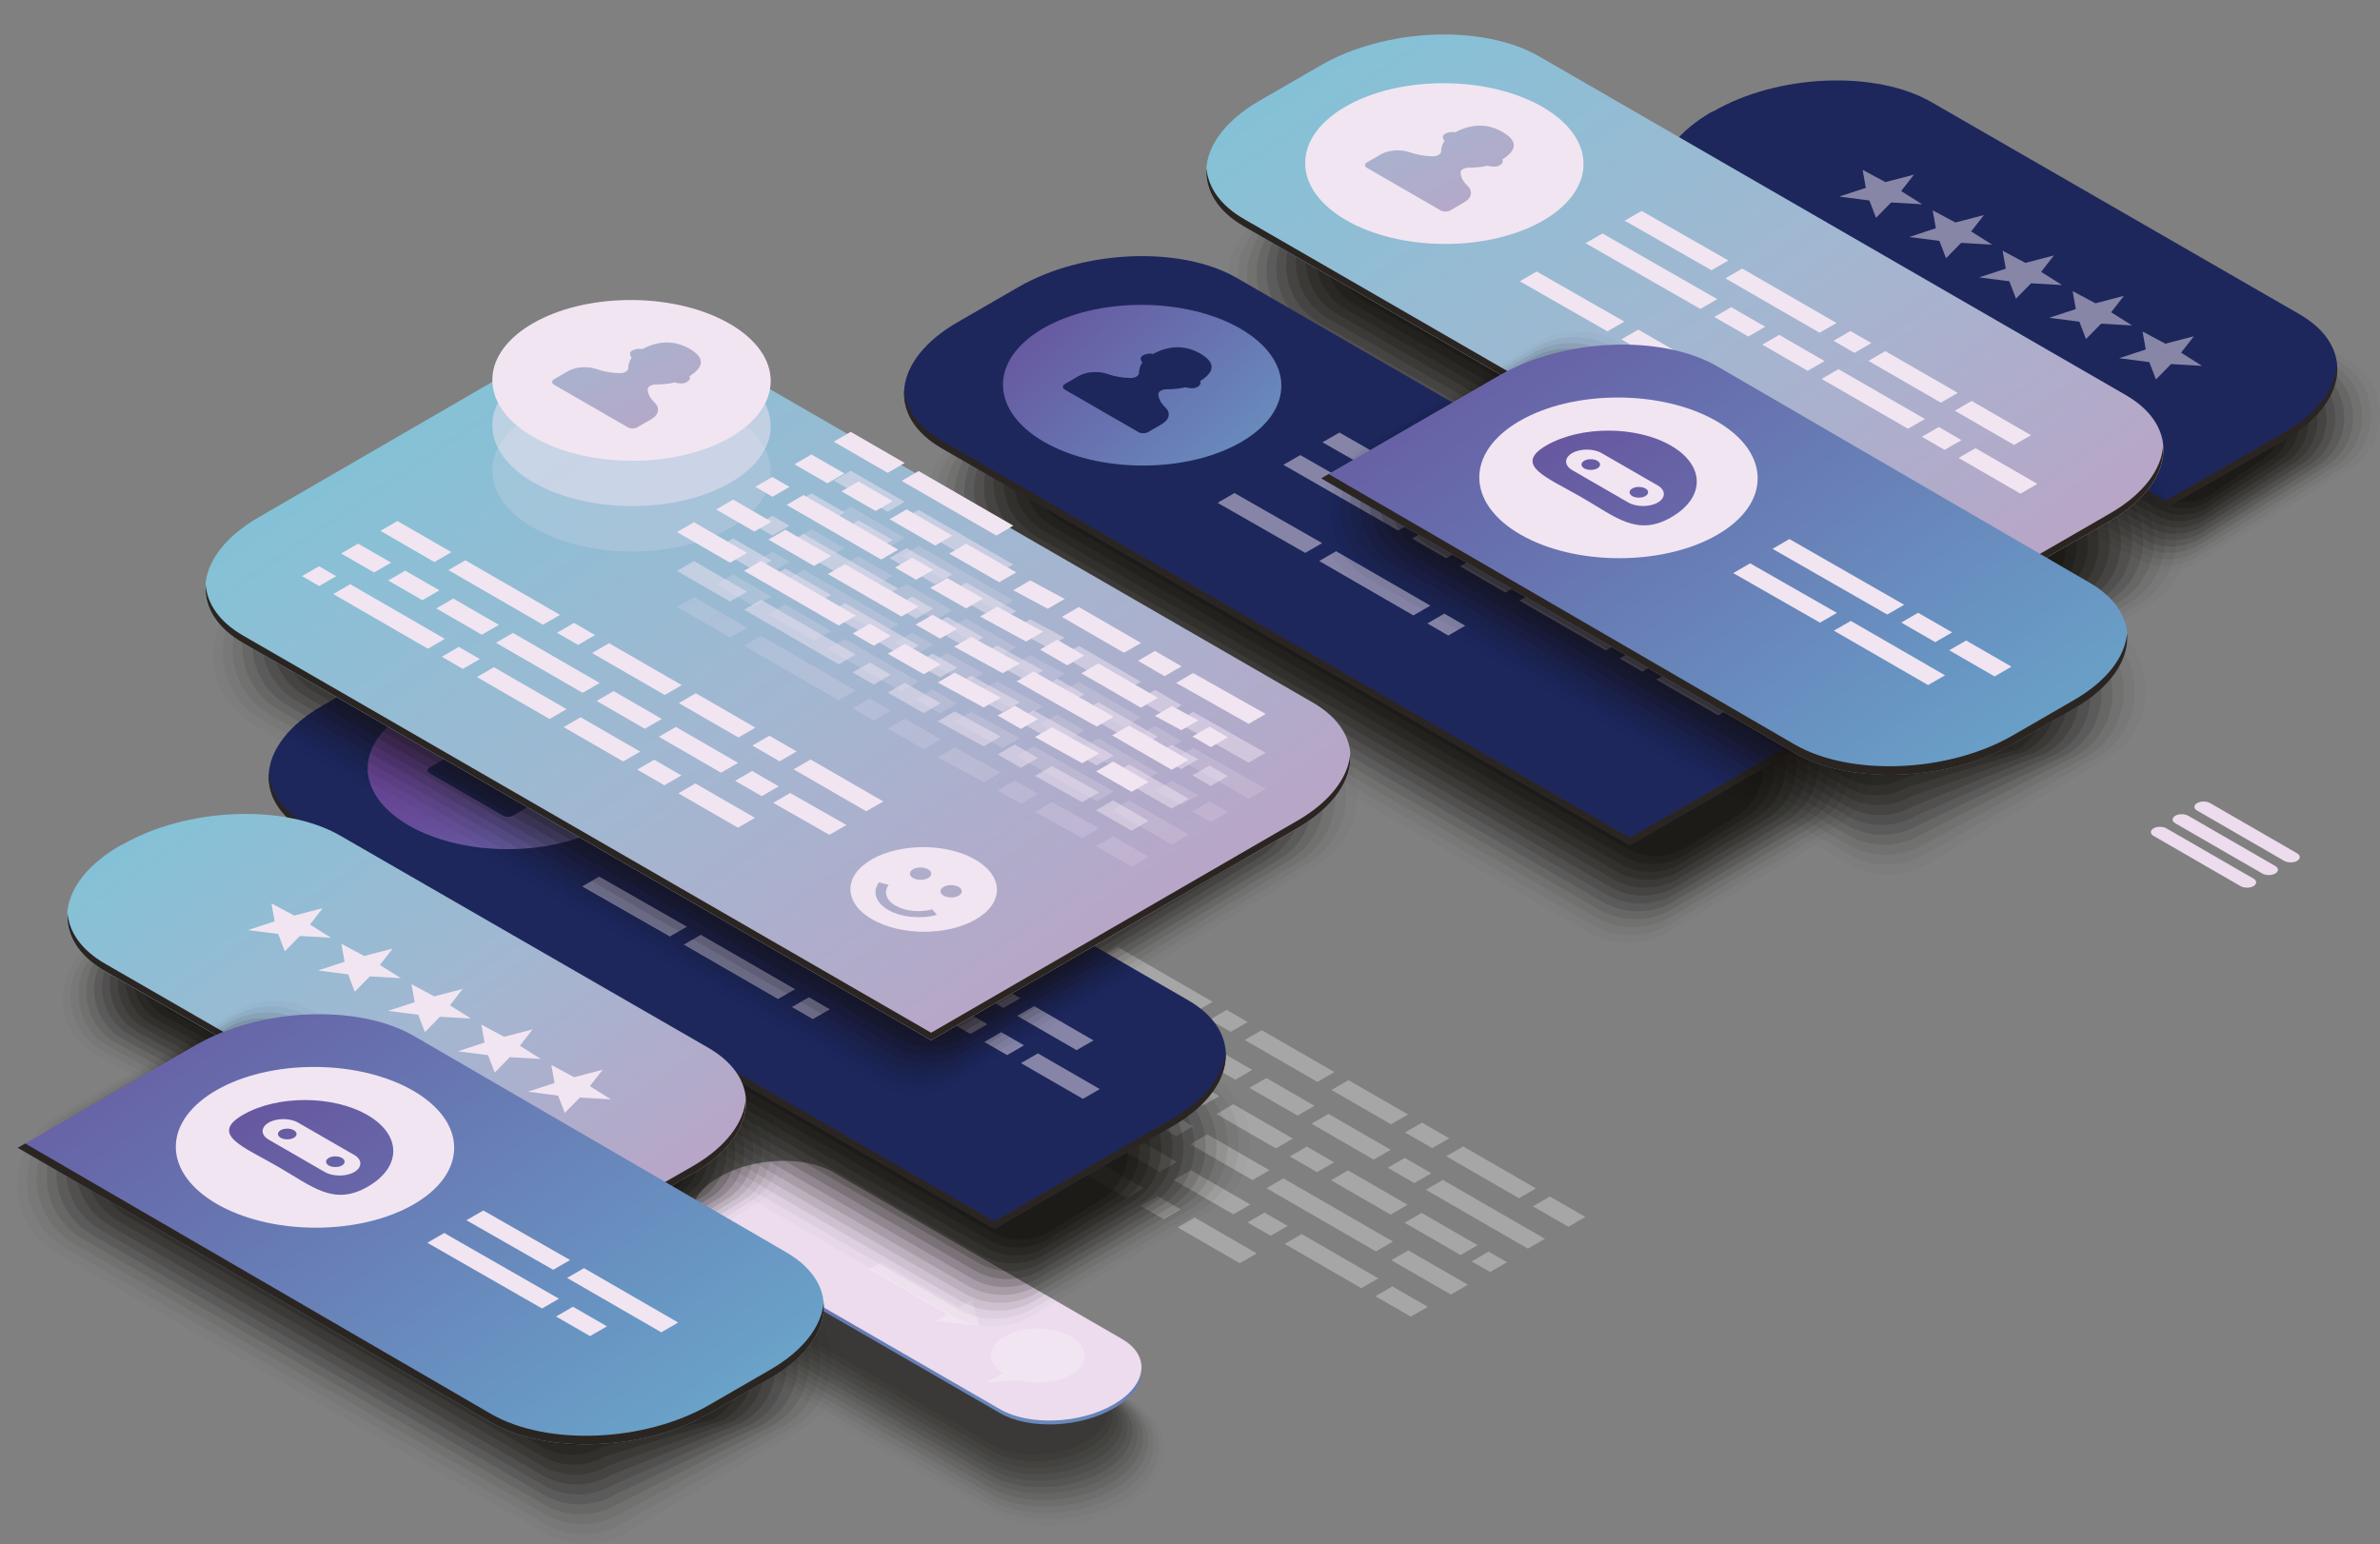 <?xml version="1.0" encoding="utf-8"?>
<!-- Generator: Adobe Illustrator 24.1.2, SVG Export Plug-In . SVG Version: 6.00 Build 0)  -->
<svg version="1.1" id="Layer_1" xmlns="http://www.w3.org/2000/svg" xmlns:xlink="http://www.w3.org/1999/xlink" x="0px" y="0px"
	 viewBox="0 0 275.65 178.84" style="enable-background:new 0 0 275.65 178.84;" xml:space="preserve">
<rect x="0" y="0" width="275.65" height="178.84" fill="#808080" stroke="none"/>
<style type="text/css">
	.st0{opacity:0.7;}
	.st1{opacity:0.02;fill:#12100B;}
	.st2{opacity:0.045;fill:#12100B;}
	.st3{opacity:0.071;fill:#12100B;}
	.st4{opacity:0.096;fill:#12100B;}
	.st5{opacity:0.122;fill:#12100B;}
	.st6{opacity:0.147;fill:#12100B;}
	.st7{opacity:0.173;fill:#12100B;}
	.st8{opacity:0.198;fill:#12100B;}
	.st9{opacity:0.224;fill:#12100B;}
	.st10{opacity:0.249;fill:#12100B;}
	.st11{opacity:0.275;fill:#12100B;}
	.st12{opacity:0.3;fill:#12100B;}
	.st13{fill:url(#SVGID_1_);}
	.st14{fill:#ECDCEE;}
	.st15{fill:#F1E5F2;}
	.st16{opacity:0.3;fill:#FFFFFF;}
	.st17{fill:url(#SVGID_2_);}
	.st18{fill:#2B2522;}
	.st19{opacity:0.5;}
	.st20{fill:url(#SVGID_3_);}
	.st21{fill:url(#SVGID_4_);}
	.st22{fill:url(#SVGID_5_);}
	.st23{fill:url(#SVGID_6_);}
	.st24{fill:url(#SVGID_7_);}
	.st25{opacity:0.5;fill:#F1E5F2;}
	.st26{fill:url(#SVGID_8_);}
	.st27{fill:url(#SVGID_9_);}
	.st28{fill:url(#SVGID_10_);}
	.st29{fill:url(#SVGID_11_);}
	.st30{fill:url(#SVGID_12_);}
	.st31{opacity:0.2;fill:#F1E5F2;}
	.st32{fill:url(#SVGID_13_);}
	.st33{fill:url(#SVGID_14_);}
	.st34{fill:url(#SVGID_15_);}
	.st35{fill:url(#SVGID_16_);}
	.st36{fill:url(#SVGID_17_);}
	.st37{fill:url(#SVGID_18_);}
	.st38{fill:url(#SVGID_19_);}
	.st39{fill:url(#SVGID_20_);}
	.st40{fill:url(#SVGID_21_);}
</style>
<g>
	<g class="st0">
		<path class="st1" d="M121.53,176.75c-2.72,0-5.15-0.58-7.05-1.67l-16.72-9.65l-16.72-9.65c-2.29-1.32-3.61-3.37-3.61-5.6
			c0-2.52,1.66-4.93,4.55-6.6c2.44-1.41,5.64-2.22,8.78-2.22c2.72,0,5.15,0.58,7.04,1.67l16.72,9.65l16.72,9.65
			c2.29,1.32,3.61,3.37,3.61,5.6c0,2.52-1.66,4.93-4.55,6.6C127.87,175.94,124.67,176.75,121.53,176.75z"/>
		<path class="st2" d="M82.62,143.76L82.62,143.76c2.38-1.37,5.5-2.15,8.55-2.15c2.27,0,4.34,0.43,6.04,1.22
			c0.26,0.12,0.56,0.28,0.81,0.42l16.29,9.4l1.36,0.79l14.92,8.61c1.22,0.71,2.35,1.78,2.92,2.83c0.43,0.79,0.69,1.63,0.72,2.52
			c0.08,2.43-1.49,4.8-4.34,6.44c-2.38,1.37-5.5,2.16-8.55,2.15c-2.27,0-4.34-0.43-6.05-1.22c-0.26-0.12-0.56-0.28-0.81-0.42
			l-16.29-9.4l-1.36-0.79l-14.92-8.61c-1.22-0.71-2.35-1.78-2.92-2.83c-0.43-0.79-0.69-1.63-0.72-2.52
			C78.2,147.77,79.77,145.41,82.62,143.76z"/>
		<path class="st3" d="M83.24,143.96L83.24,143.96c2.32-1.34,5.36-2.09,8.32-2.09c2.21,0.01,4.22,0.43,5.88,1.21
			c0.23,0.11,0.56,0.28,0.78,0.41l15.85,9.15l1.33,0.77l14.52,8.38c1.1,0.64,2.36,1.77,2.89,2.7c0.44,0.76,0.73,1.55,0.79,2.39
			c0.16,2.34-1.32,4.66-4.12,6.28c-2.32,1.34-5.36,2.09-8.32,2.09c-2.21-0.01-4.22-0.43-5.88-1.21c-0.23-0.11-0.56-0.28-0.78-0.41
			l-15.85-9.15l-1.33-0.77l-14.52-8.38c-1.1-0.64-2.36-1.77-2.89-2.7c-0.43-0.76-0.73-1.55-0.79-2.39
			C78.95,147.9,80.44,145.58,83.24,143.96z"/>
		<path class="st4" d="M83.87,144.16L83.87,144.16c2.26-1.31,5.22-2.03,8.09-2.02c2.14,0.01,4.11,0.43,5.71,1.19
			c0.21,0.1,0.56,0.29,0.75,0.4l15.42,8.9l1.29,0.75l14.11,8.15c0.98,0.56,2.37,1.75,2.86,2.57c0.44,0.73,0.78,1.47,0.86,2.27
			c0.25,2.26-1.15,4.53-3.91,6.12c-2.26,1.31-5.22,2.03-8.09,2.02c-2.14-0.01-4.11-0.43-5.71-1.19c-0.21-0.1-0.56-0.29-0.75-0.4
			l-15.42-8.9l-1.29-0.75l-14.11-8.15c-0.98-0.56-2.37-1.75-2.86-2.57c-0.44-0.73-0.78-1.47-0.86-2.27
			C79.71,148.02,81.11,145.75,83.87,144.16z"/>
		<path class="st5" d="M84.49,144.36L84.49,144.36c2.2-1.27,5.08-1.97,7.86-1.96c2.08,0.01,3.99,0.43,5.54,1.17
			c0.18,0.09,0.56,0.29,0.73,0.39l14.98,8.65l1.26,0.73l13.71,7.91c0.86,0.49,2.38,1.73,2.83,2.43c0.45,0.7,0.82,1.39,0.94,2.15
			c0.33,2.17-0.99,4.39-3.7,5.96c-2.2,1.27-5.08,1.97-7.86,1.96c-2.08-0.01-3.99-0.43-5.54-1.17c-0.18-0.09-0.56-0.29-0.73-0.39
			l-14.98-8.65l-1.26-0.73l-13.71-7.91c-0.86-0.49-2.38-1.73-2.83-2.43c-0.45-0.7-0.82-1.39-0.93-2.15
			C80.47,148.15,81.78,145.92,84.49,144.36z"/>
		<path class="st6" d="M85.12,144.55L85.12,144.55c2.14-1.24,4.94-1.91,7.63-1.89c2.02,0.01,3.87,0.43,5.37,1.16
			c0.16,0.08,0.55,0.29,0.7,0.38l14.54,8.4l1.22,0.71l13.31,7.68c0.73,0.42,2.4,1.71,2.8,2.3c0.45,0.68,0.86,1.31,1.01,2.03
			c0.42,2.08-0.82,4.26-3.48,5.79c-2.14,1.24-4.94,1.91-7.63,1.89c-2.02-0.01-3.87-0.43-5.37-1.16c-0.16-0.08-0.56-0.29-0.7-0.38
			l-14.54-8.4l-1.22-0.71l-13.31-7.68c-0.73-0.42-2.4-1.71-2.8-2.3c-0.45-0.68-0.86-1.31-1.01-2.03
			C81.22,148.27,82.45,146.09,85.12,144.55z"/>
		<path class="st7" d="M85.74,144.75L85.74,144.75c2.08-1.2,4.8-1.85,7.4-1.82c1.95,0.02,3.75,0.43,5.2,1.14
			c0.13,0.06,0.55,0.3,0.67,0.37l14.11,8.15l1.19,0.69l12.9,7.45c0.61,0.35,2.42,1.68,2.77,2.17c0.46,0.65,0.9,1.23,1.08,1.91
			c0.5,1.99-0.65,4.12-3.27,5.63c-2.08,1.2-4.8,1.85-7.4,1.83c-1.95-0.02-3.75-0.43-5.2-1.14c-0.13-0.06-0.55-0.3-0.67-0.37
			l-14.11-8.15l-1.19-0.69l-12.9-7.45c-0.61-0.35-2.42-1.68-2.77-2.17c-0.46-0.65-0.9-1.23-1.08-1.91
			C81.97,148.4,83.13,146.26,85.74,144.75z"/>
		<path class="st8" d="M86.37,144.95L86.37,144.95c2.03-1.17,4.66-1.79,7.17-1.76c1.89,0.02,3.63,0.43,5.04,1.12
			c0.1,0.05,0.55,0.3,0.65,0.36l13.67,7.9l1.15,0.67l12.5,7.22c0.49,0.28,2.45,1.65,2.73,2.04c0.47,0.63,0.95,1.15,1.15,1.79
			c0.59,1.9-0.48,3.99-3.05,5.47c-2.02,1.17-4.66,1.79-7.17,1.76c-1.89-0.02-3.63-0.43-5.04-1.12c-0.1-0.05-0.55-0.3-0.65-0.36
			l-13.67-7.89l-1.15-0.67l-12.5-7.22c-0.49-0.28-2.45-1.65-2.73-2.04c-0.47-0.63-0.95-1.15-1.15-1.79
			C82.72,148.52,83.8,146.44,86.37,144.95z"/>
		<path class="st9" d="M86.99,145.15L86.99,145.15c1.97-1.13,4.52-1.73,6.94-1.69c1.83,0.02,3.51,0.43,4.87,1.11
			c0.08,0.04,0.55,0.3,0.62,0.35l13.24,7.64l1.12,0.65l12.09,6.98c0.37,0.21,2.54,1.59,2.7,1.9c0.59,0.5,0.99,1.07,1.22,1.67
			c0.68,1.81-0.31,3.85-2.84,5.31c-1.97,1.13-4.52,1.73-6.94,1.69c-1.83-0.02-3.52-0.43-4.87-1.11c-0.08-0.04-0.55-0.3-0.62-0.35
			l-13.24-7.64l-1.12-0.65l-12.09-6.98c-0.37-0.21-2.54-1.59-2.7-1.9c-0.59-0.5-0.99-1.07-1.22-1.67
			C83.47,148.65,84.47,146.61,86.99,145.15z"/>
		<path class="st10" d="M87.62,145.35L87.62,145.35c1.91-1.1,4.38-1.66,6.72-1.63c1.76,0.03,3.4,0.43,4.7,1.09
			c0.05,0.03,0.55,0.31,0.59,0.33l12.8,7.39l1.08,0.63l11.69,6.75c0.24,0.14,2.56,1.56,2.67,1.77c0.61,0.46,1.04,0.99,1.29,1.55
			c0.77,1.72-0.14,3.72-2.62,5.15c-1.91,1.1-4.38,1.66-6.71,1.63c-1.76-0.03-3.4-0.43-4.7-1.09c-0.05-0.03-0.55-0.31-0.6-0.33
			l-12.8-7.39l-1.08-0.63l-11.69-6.75c-0.24-0.14-2.56-1.56-2.67-1.77c-0.61-0.46-1.04-0.99-1.29-1.55
			C84.22,148.78,85.14,146.78,87.62,145.35z"/>
		<path class="st11" d="M88.25,145.54L88.25,145.54c1.85-1.07,4.24-1.6,6.49-1.56c1.7,0.03,3.28,0.43,4.53,1.07
			c0.03,0.01,0.54,0.31,0.57,0.32l12.37,7.14l1.05,0.61l11.29,6.52c0.12,0.07,2.58,1.53,2.64,1.64c0.63,0.42,1.08,0.9,1.36,1.43
			c0.87,1.62,0.02,3.58-2.41,4.99c-1.85,1.07-4.24,1.6-6.49,1.56c-1.7-0.03-3.28-0.43-4.53-1.07c-0.03-0.01-0.54-0.31-0.57-0.32
			l-12.37-7.14l-1.05-0.61l-11.29-6.52c-0.12-0.07-2.58-1.53-2.64-1.64c-0.63-0.42-1.08-0.9-1.36-1.43
			C84.97,148.91,85.81,146.95,88.25,145.54z"/>
		<path class="st12" d="M115.09,167.45l-13.49-7.79l-13.49-7.79c-2.72-1.57-2.38-4.32,0.76-6.13l0,0c3.14-1.81,7.9-2.01,10.62-0.44
			l13.49,7.79l13.49,7.79c2.72,1.57,2.38,4.32-0.76,6.13v0C122.57,168.82,117.81,169.02,115.09,167.45z"/>
	</g>
	<linearGradient id="SVGID_1_" gradientUnits="userSpaceOnUse" x1="111.281" y1="123.142" x2="98.249" y2="191.224">
		<stop  offset="0.035" style="stop-color:#674394"/>
		<stop  offset="0.142" style="stop-color:#674E9A"/>
		<stop  offset="0.35" style="stop-color:#676AAB"/>
		<stop  offset="0.637" style="stop-color:#6894C2"/>
		<stop  offset="0.985" style="stop-color:#6EC6D8"/>
	</linearGradient>
	<path class="st13" d="M115.82,163.68l-33.44-19.31c-3.37-1.95-2.95-5.35,0.95-7.6v0c3.9-2.25,9.79-2.49,13.16-0.55l33.44,19.31
		c3.37,1.95,2.95,5.35-0.95,7.6h0C125.08,165.38,119.19,165.62,115.82,163.68z"/>
	<path class="st14" d="M115.82,163.23l-33.44-19.31c-3.37-1.95-2.95-5.35,0.95-7.6l0,0c3.9-2.25,9.79-2.49,13.16-0.55l33.44,19.31
		c3.37,1.95,2.95,5.35-0.95,7.6h0C125.08,164.94,119.19,165.18,115.82,163.23z"/>
	<polygon class="st15" points="113.4,153.55 112.52,150.61 111.12,151.42 102.08,146.2 100.68,147.01 109.72,152.23 108.31,153.04 	
		"/>
	<path class="st15" d="M124.03,154.8c-2.13-1.23-5.57-1.23-7.68-0.01c-2.02,1.17-2.1,3.03-0.24,4.26l-1.88,1.09l3.8-0.26
		c2,0.51,4.41,0.3,6.03-0.64C126.17,158.02,126.15,156.03,124.03,154.8z"/>
</g>
<path class="st16" d="M149.74,131.88l-6.9-3.98l-1.97,1.14l6.9,3.98L149.74,131.88z M151.9,130.16l7.2,4.16l1.97-1.14l-7.2-4.16
	L151.9,130.16z M162.73,131.17l3.15,1.82l1.97-1.14l-3.15-1.82L162.73,131.17z M154.16,136.71l6.9,3.98l1.97-1.14l-6.9-3.98
	L154.16,136.71z M160.73,135.26l3.08,1.78l1.97-1.14l-3.08-1.78L160.73,135.26z M120.55,112.06l3.96,2.28l1.97-1.14l-3.96-2.28
	L120.55,112.06z M131.17,121.16l-2.43-1.41l-1.97,1.14l2.44,1.41L131.17,121.16z M133.37,117.19l-5.28-3.05l-1.97,1.14l5.28,3.05
	L133.37,117.19z M145.04,123.93l-10.04-5.8l-1.97,1.14l10.04,5.8L145.04,123.93z M147.03,135.55l-7.2-4.16l-1.97,1.14l7.2,4.16
	L147.03,135.55z M127.52,110.85l10.96,6.33l1.97-1.14l-10.96-6.33L127.52,110.85z M154.21,126.25l6.9,3.98l1.97-1.14l-6.9-3.98
	L154.21,126.25z M147.17,143.14l1.97-1.14l-2.69-1.55l-1.97,1.14L147.17,143.14z M161.33,143.81l-12.68-7.32l-1.97,1.14l12.68,7.32
	L161.33,143.81z M154.55,124.18l-8.42-4.86l-1.97,1.14l8.42,4.86L154.55,124.18z M129.47,125.42l-8.52-4.92l-1.97,1.14l8.52,4.92
	L129.47,125.42z M152.25,128.09l-5.58-3.22L144.7,126l5.58,3.22L152.25,128.09z M119.33,119.56l-5.28-3.05l-1.97,1.14l5.28,3.05
	L119.33,119.56z M114.19,113.63l10.96,6.33l1.97-1.14l-10.96-6.33L114.19,113.63z M122.2,126.46l-10.96-6.33l-1.97,1.14l10.96,6.33
	L122.2,126.46z M141.22,126.96l-8.42-4.86l-1.97,1.14l8.42,4.86L141.22,126.96z M144.82,139.52l-6.9-3.98l-1.97,1.14l6.9,3.98
	L144.82,139.52z M132.13,139.7l2.64,1.52l1.97-1.14l-2.64-1.52L132.13,139.7z M136.39,142.16l7.2,4.16l1.97-1.14l-7.2-4.16
	L136.39,142.16z M125.91,130.87l8.42,4.86l1.97-1.14l-8.42-4.86L125.91,130.87z M113.56,128.98l5.28,3.05l1.97-1.14l-5.28-3.05
	L113.56,128.98z M138.2,130.46l-7.1-4.1l-1.97,1.14l7.1,4.1L138.2,130.46z M121.86,128.53l2.43,1.41l1.97-1.14l-2.43-1.41
	L121.86,128.53z M179.51,138.59l-1.97,1.14l4.11,2.37l1.97-1.14L179.51,138.59z M170.45,146.11l2.13,1.23l1.97-1.14l-2.13-1.23
	L170.45,146.11z M161.14,145.97l6.9,3.98l1.97-1.14l-6.9-3.98L161.14,145.97z M159.29,150.14l4.11,2.37l1.97-1.14l-4.11-2.37
	L159.29,150.14z M148.79,144.08l8.88,5.13l1.97-1.14l-8.88-5.13L148.79,144.08z M120.46,132.97l10.04,5.8l1.97-1.14l-10.04-5.8
	L120.46,132.97z M127.87,108.77l-6.25-3.61l-1.97,1.14l6.25,3.61L127.87,108.77z M167.5,133.93l8.42,4.86l1.97-1.14l-8.42-4.86
	L167.5,133.93z M140.11,118.11l2.43,1.41l1.97-1.14l-2.43-1.41L140.11,118.11z M178.93,143.49l-11.82-6.82l-1.97,1.14l11.82,6.82
	L178.93,143.49z M171.13,144.23l-6.48-3.74l-1.97,1.14l6.48,3.74L171.13,144.23z M154.51,134.63l-3.15-1.82l-1.97,1.14l3.15,1.82
	L154.51,134.63z M120.9,109.99l-3.82-2.2l-1.97,1.14l3.82,2.2L120.9,109.99z M96.96,119.4l9.4,5.43l1.97-1.14l-9.4-5.43L96.96,119.4
	z M109.62,119.19l-6.15-3.55l-1.97,1.14l6.15,3.55L109.62,119.19z M112.43,115.58l-4.43-2.56l-1.97,1.14l4.43,2.56L112.43,115.58z
	 M114.53,111.55l-1.99-1.15l-1.97,1.14l1.99,1.15L114.53,111.55z M107.98,125.76l3.96,2.28l1.97-1.14l-3.96-2.28L107.98,125.76z"/>
<g>
	<path class="st14" d="M254.47,93.89l10.08,5.82c0.42,0.24,1.09,0.24,1.5,0c0.41-0.24,0.41-0.63,0-0.87l-10.08-5.82
		c-0.42-0.24-1.09-0.24-1.5,0C254.05,93.27,254.05,93.65,254.47,93.89z M263.52,100.31l-10.08-5.82c-0.42-0.24-1.09-0.24-1.5,0
		c-0.41,0.24-0.41,0.63,0,0.87l10.08,5.82c0.42,0.24,1.09,0.24,1.5,0C263.94,100.94,263.94,100.55,263.52,100.31z M261,101.77
		l-10.08-5.82c-0.42-0.24-1.09-0.24-1.5,0c-0.41,0.24-0.41,0.63,0,0.87l10.08,5.82c0.42,0.24,1.09,0.24,1.5,0
		C261.41,102.4,261.41,102.01,261,101.77z"/>
</g>
<g>
	<g>
		<path class="st1" d="M246.9,65.27l-51.67-28.18c-4.9-2.83-4.91-9.89-0.02-12.73l17.72-10.84c2.28-1.32,5.09-1.33,7.37-0.01
			l51.67,28.18c4.9,2.83,4.91,9.89,0.02,12.73l-17.72,10.84C251.99,66.58,249.18,66.59,246.9,65.27z"/>
		<path class="st2" d="M247.22,64.56l-51.18-27.89c-4.77-2.76-4.78-9.64-0.02-12.41l16.64-10.21c2.22-1.29,4.96-1.29,7.19-0.01
			l51.18,27.89c4.77,2.76,4.78,9.64,0.02,12.41l-16.64,10.21C252.19,65.84,249.45,65.84,247.22,64.56z"/>
		<path class="st3" d="M247.55,63.85l-50.69-27.61c-4.65-2.68-4.66-9.39-0.02-12.09l15.56-9.59c2.16-1.26,4.83-1.26,7-0.01
			l50.69,27.61c4.65,2.68,4.66,9.39,0.02,12.09l-15.56,9.59C252.39,65.09,249.72,65.1,247.55,63.85z"/>
		<path class="st4" d="M247.88,63.14l-50.2-27.32c-4.52-2.61-4.53-9.14-0.02-11.76l14.47-8.97c2.11-1.22,4.7-1.23,6.81-0.01
			l50.2,27.32c4.52,2.61,4.53,9.14,0.02,11.76l-14.47,8.97C252.59,64.35,249.99,64.35,247.88,63.14z"/>
		<path class="st5" d="M248.21,62.42L198.5,35.38c-4.4-2.54-4.41-8.89-0.02-11.44l13.39-8.34c2.05-1.19,4.57-1.19,6.62-0.01
			l49.71,27.04c4.4,2.54,4.41,8.89,0.02,11.44l-13.39,8.34C252.79,63.6,250.26,63.61,248.21,62.42z"/>
		<path class="st6" d="M248.54,61.71l-49.21-26.76c-4.28-2.47-4.28-8.64-0.02-11.12l12.31-7.72c1.99-1.16,4.45-1.16,6.44-0.01
			l49.21,26.76c4.28,2.47,4.28,8.64,0.02,11.12l-12.31,7.72C252.99,62.86,250.53,62.86,248.54,61.71z"/>
		<path class="st7" d="M248.87,61l-48.72-26.47c-4.15-2.4-4.16-8.38-0.02-10.79l11.23-7.1c1.93-1.12,4.32-1.13,6.25-0.01
			l48.72,26.47c4.15,2.4,4.16,8.38,0.02,10.79l-11.23,7.1C253.19,62.11,250.8,62.12,248.87,61z"/>
		<path class="st8" d="M249.19,60.29L200.96,34.1c-4.03-2.32-4.03-8.13-0.01-10.47l10.15-6.47c1.87-1.09,4.19-1.09,6.06-0.01
			l48.23,26.19c4.03,2.32,4.03,8.13,0.01,10.47l-10.15,6.47C253.38,61.37,251.07,61.37,249.19,60.29z"/>
		<path class="st9" d="M249.52,59.58l-47.74-25.9c-3.9-2.25-3.91-7.88-0.01-10.15l9.07-5.85c1.82-1.06,4.06-1.06,5.88-0.01
			l47.74,25.9c3.9,2.25,3.91,7.88,0.01,10.15l-9.07,5.85C253.58,60.62,251.34,60.63,249.52,59.58z"/>
		<path class="st10" d="M249.85,58.86l-47.24-25.62c-3.78-2.18-3.79-7.63-0.01-9.82l7.99-5.23c1.76-1.02,3.93-1.03,5.69-0.01
			l47.24,25.62c3.78,2.18,3.79,7.63,0.01,9.82l-7.99,5.23C253.78,59.88,251.61,59.88,249.85,58.86z"/>
		<path class="st11" d="M250.18,58.15l-46.75-25.34c-3.65-2.11-3.66-7.38-0.01-9.5l6.91-4.6c1.7-0.99,3.8-0.99,5.5-0.01l46.75,25.34
			c3.65,2.11,3.66,7.38,0.01,9.5l-6.91,4.6C253.98,59.13,251.88,59.14,250.18,58.15z"/>
		<path class="st12" d="M250.51,57.44l-46.26-25.05c-3.53-2.04-3.54-7.13-0.01-9.18l5.83-3.98c1.64-0.96,3.67-0.96,5.32-0.01
			l46.26,25.05c3.53,2.04,3.54,7.13,0.01,9.18l-5.83,3.98C254.18,58.39,252.15,58.39,250.51,57.44z"/>
	</g>
	<linearGradient id="SVGID_2_" gradientUnits="userSpaceOnUse" x1="193.72" y1="-23.556" x2="291.43" y2="120.49">
		<stop  offset="0" style="stop-color:#1D275C"/>
		<stop  offset="1" style="stop-color:#1D275C"/>
	</linearGradient>
	<path class="st17" d="M250.79,58.87l-54.34-31.33c-6.48-3.74-5.67-10.27,1.81-14.59l0.19-0.06c7.48-4.32,18.79-4.79,25.27-1.05
		l42.61,24.56c6.48,3.74,5.67,10.27-1.81,14.59L250.79,58.87z"/>
	<path class="st18" d="M264.52,50.12L250.79,58l-54.34-31.33c-2.74-1.58-4.16-3.67-4.34-5.88c-0.18,2.52,1.24,4.96,4.34,6.75
		l54.34,31.33L264.52,51c4.31-2.49,6.39-5.71,6.15-8.71C270.48,45.03,268.41,47.88,264.52,50.12z"/>
	<g class="st19">
		<g>
			<path class="st15" d="M220.19,22.13l1.48-1.9l-3.3,0.86l-2.64-1.41l0.37,2.08l-3.08,1.01l3.49,0.45l0.77,2.01l1.75-1.78
				l3.59,0.21L220.19,22.13z M228.3,26.81l1.48-1.9l-3.3,0.86l-2.64-1.41l0.37,2.08l-3.08,1.01l3.49,0.45l0.77,2.01l1.75-1.78
				l3.59,0.21L228.3,26.81z M236.4,31.49l1.48-1.9l-3.3,0.86l-2.64-1.41l0.37,2.08l-3.08,1.01l3.49,0.45l0.77,2.01l1.75-1.78
				l3.59,0.21L236.4,31.49z M244.51,36.17l1.48-1.9l-3.3,0.86l-2.64-1.41l0.37,2.08l-3.08,1.01l3.49,0.45l0.77,2.01l1.75-1.78
				l3.59,0.21L244.51,36.17z M252.61,40.85l1.48-1.9l-3.3,0.86l-2.64-1.41l0.37,2.08l-3.08,1.01l3.49,0.45l0.77,2.01l1.75-1.78
				l3.59,0.21L252.61,40.85z"/>
		</g>
	</g>
</g>
<g>
	<g>
		<path class="st1" d="M218.96,82.33l-72.24-41.73c-6.08-3.51-6.09-12.28-0.02-15.81l20.68-12.17c2.83-1.64,6.32-1.65,9.15-0.01
			l72.24,41.73c6.08,3.51,6.09,12.28,0.02,15.81l-20.68,12.17C225.29,83.96,221.79,83.97,218.96,82.33z"/>
		<path class="st2" d="M219.37,81.45l-71.63-41.37c-5.93-3.42-5.94-11.97-0.02-15.41l19.34-11.4c2.76-1.6,6.16-1.61,8.92-0.01
			l71.63,41.37c5.93,3.42,5.94,11.97,0.02,15.41l-19.34,11.4C225.53,83.04,222.13,83.04,219.37,81.45z"/>
		<path class="st3" d="M219.78,80.56l-71.02-41.02c-5.77-3.33-5.78-11.66-0.02-15.01l17.99-10.62c2.69-1.56,6-1.56,8.69-0.01
			l71.02,41.02c5.77,3.33,5.78,11.66,0.02,15.01l-17.99,10.62C225.78,82.11,222.47,82.12,219.78,80.56z"/>
		<path class="st4" d="M220.18,79.68l-70.41-40.67c-5.62-3.24-5.63-11.35-0.02-14.61l16.65-9.85c2.61-1.52,5.84-1.52,8.46-0.01
			l70.41,40.67c5.62,3.24,5.63,11.35,0.02,14.61l-16.65,9.85C226.03,81.19,222.8,81.19,220.18,79.68z"/>
		<path class="st5" d="M220.59,78.8l-69.8-40.31c-5.46-3.15-5.47-11.04-0.02-14.2l15.31-9.07c2.54-1.48,5.68-1.48,8.23-0.01
			l69.8,40.31c5.46,3.15,5.47,11.04,0.02,14.2l-15.31,9.07C226.28,80.26,223.14,80.27,220.59,78.8z"/>
		<path class="st6" d="M221,77.91l-69.19-39.96c-5.31-3.06-5.32-10.72-0.02-13.8l13.97-8.3c2.47-1.44,5.52-1.44,7.99-0.01
			l69.19,39.96c5.31,3.06,5.32,10.72,0.02,13.8l-13.97,8.3C226.52,79.34,223.47,79.34,221,77.91z"/>
		<path class="st7" d="M221.41,77.03l-68.58-39.61c-5.15-2.98-5.16-10.41-0.02-13.4l12.63-7.53c2.4-1.39,5.36-1.4,7.76-0.01
			l68.58,39.61c5.15,2.98,5.16,10.41,0.02,13.4l-12.63,7.53C226.77,78.41,223.81,78.42,221.41,77.03z"/>
		<path class="st8" d="M221.81,76.15l-67.97-39.26c-5-2.89-5.01-10.1-0.02-13l11.28-6.75c2.33-1.35,5.2-1.36,7.53-0.01l67.97,39.26
			c5,2.89,5.01,10.1,0.02,13l-11.28,6.75C227.02,77.49,224.14,77.49,221.81,76.15z"/>
		<path class="st9" d="M222.22,75.26l-67.35-38.9c-4.85-2.8-4.86-9.79-0.02-12.6l9.94-5.98c2.26-1.31,5.04-1.32,7.3-0.01l67.35,38.9
			c4.85,2.8,4.86,9.79,0.02,12.6l-9.94,5.98C227.26,76.56,224.48,76.57,222.22,75.26z"/>
		<path class="st10" d="M222.63,74.38l-66.74-38.55c-4.69-2.71-4.7-9.48-0.02-12.2l8.6-5.2c2.18-1.27,4.88-1.27,7.07-0.01
			l66.74,38.55c4.69,2.71,4.7,9.48,0.02,12.2l-8.6,5.2C227.51,75.64,224.82,75.64,222.63,74.38z"/>
		<path class="st11" d="M223.04,73.49L156.9,35.3c-4.54-2.62-4.55-9.16-0.02-11.8l7.26-4.43c2.11-1.23,4.72-1.23,6.84-0.01
			l66.13,38.2c4.54,2.62,4.55,9.16,0.02,11.8l-7.26,4.43C227.76,74.71,225.15,74.71,223.04,73.49z"/>
		<path class="st12" d="M223.44,72.61l-65.52-37.84c-4.38-2.53-4.39-8.85-0.02-11.4l5.92-3.65c2.04-1.19,4.56-1.19,6.6-0.01
			l65.52,37.84c4.38,2.53,4.39,8.85,0.02,11.4l-5.92,3.65C228.01,73.79,225.49,73.79,223.44,72.61z"/>
	</g>
	<linearGradient id="SVGID_3_" gradientUnits="userSpaceOnUse" x1="142.746" y1="-41.234" x2="278.647" y2="159.116">
		<stop  offset="0.035" style="stop-color:#6EC6D8"/>
		<stop  offset="0.158" style="stop-color:#80C3D7"/>
		<stop  offset="0.396" style="stop-color:#A2B7D1"/>
		<stop  offset="0.722" style="stop-color:#C998BF"/>
		<stop  offset="1" style="stop-color:#E16AA5"/>
	</linearGradient>
	<path class="st20" d="M223.76,72.25l-79.68-46c-6.48-3.74-5.67-10.27,1.81-14.59l7.08-4.09c7.48-4.32,18.79-4.79,25.27-1.05
		l67.95,39.23c6.48,3.74,5.67,10.27-1.81,14.59L223.76,72.25z"/>
	<path class="st18" d="M244.38,59.47l-20.62,11.9l-79.68-46c-2.74-1.58-4.16-3.67-4.34-5.88c-0.18,2.52,1.24,4.96,4.34,6.75
		l79.68,46l20.62-11.9c4.31-2.49,6.39-5.71,6.15-8.71C250.34,54.37,248.27,57.22,244.38,59.47z"/>
	
		<ellipse transform="matrix(5.425279e-03 -1 1 5.425279e-03 147.427 186.134)" class="st15" cx="167.29" cy="18.95" rx="9.31" ry="16.12"/>
	<g>
		<linearGradient id="SVGID_4_" gradientUnits="userSpaceOnUse" x1="145.108" y1="-24.019" x2="189.775" y2="62.647">
			<stop  offset="0.035" style="stop-color:#6EC6D8"/>
			<stop  offset="0.158" style="stop-color:#80C3D7"/>
			<stop  offset="0.396" style="stop-color:#A2B7D1"/>
			<stop  offset="0.722" style="stop-color:#C998BF"/>
			<stop  offset="1" style="stop-color:#E16AA5"/>
		</linearGradient>
		<path class="st21" d="M169.95,21.5c-0.49-0.46-0.76-0.98-0.79-1.51c-0.01-0.32,0.44-0.57,0.99-0.57c0.71,0,1.46-0.07,2.14-0.23
			c0.38,0.13,1.02,0.18,1.38-0.03c0.36-0.21,0.48-0.49,0.31-0.67c1.43-0.91,2.11-2,0.06-3.19s-3.94-0.79-5.52,0.03
			c-0.32-0.1-0.81-0.03-1.17,0.18c-0.35,0.2-0.26,0.58-0.04,0.79c-0.27,0.39-0.4,0.83-0.4,1.23c0,0.32-0.44,0.58-0.99,0.57
			c-0.9-0.01-1.81-0.17-2.61-0.45c-1.06-0.38-2.47-0.3-3.39,0.23l-1.59,0.92c-0.31,0.18-0.31,0.47,0,0.65l8.52,4.92
			c0.31,0.18,0.81,0.18,1.12,0l1.59-0.92C170.48,22.93,170.61,22.11,169.95,21.5z"/>
	</g>
	<path class="st15" d="M226.75,45.51l-8.39-4.84l-1.96,1.13l8.39,4.84L226.75,45.51z M222.94,48.53l-10-5.77l-1.96,1.13l10,5.77
		L222.94,48.53z M235.23,50.41l-6.87-3.97l-1.96,1.13l6.87,3.97L235.23,50.41z M200.18,30.17l-10.05-5.74l-1.96,1.13l10.05,5.74
		L200.18,30.17z M198.89,34.65l-13.29-7.61l-1.96,1.13l13.29,7.61L198.89,34.65z M224.55,49.46l-1.96,1.13l2.63,1.52l1.96-1.13
		L224.55,49.46z M212.7,37.41l-10.91-6.3l-1.96,1.13l10.91,6.3L212.7,37.41z M216.74,39.74l-2.42-1.4l-1.96,1.13l2.42,1.4
		L216.74,39.74z M211.32,41.82l-5.25-3.03l-1.96,1.13l5.25,3.03L211.32,41.82z M200.51,35.58l-1.96,1.13l3.94,2.27l1.96-1.13
		L200.51,35.58z M226.84,53.04l7.17,4.14l1.96-1.13l-7.17-4.14L226.84,53.04z M187.79,39.31l10.91,6.3l1.96-1.13l-10.91-6.3
		L187.79,39.31z M188.13,37.25l-10.15-5.8l-1.96,1.13l10.15,5.8L188.13,37.25z M200.32,46.54l2.42,1.4l1.96-1.13l-2.42-1.4
		L200.32,46.54z"/>
</g>
<g>
	<g>
		<path class="st1" d="M183.96,108l-72.24-41.73c-6.08-3.51-6.09-12.28-0.02-15.81l20.68-12.17c2.83-1.64,6.32-1.65,9.15-0.01
			l72.24,41.73c6.08,3.51,6.09,12.28,0.02,15.81l-20.68,12.17C190.29,109.63,186.79,109.63,183.96,108z"/>
		<path class="st2" d="M184.37,107.12l-71.63-41.37c-5.93-3.42-5.94-11.97-0.02-15.41l19.34-11.4c2.76-1.6,6.16-1.61,8.92-0.01
			l71.63,41.37c5.93,3.42,5.94,11.97,0.02,15.41l-19.34,11.4C190.53,108.71,187.13,108.71,184.37,107.12z"/>
		<path class="st3" d="M184.78,106.23l-71.02-41.02c-5.77-3.33-5.78-11.66-0.02-15.01l17.99-10.62c2.69-1.56,6-1.56,8.69-0.01
			l71.02,41.02c5.77,3.33,5.78,11.66,0.02,15.01l-17.99,10.62C190.78,107.78,187.47,107.78,184.78,106.23z"/>
		<path class="st4" d="M185.18,105.35l-70.41-40.67c-5.62-3.24-5.63-11.35-0.02-14.61l16.65-9.85c2.61-1.52,5.84-1.52,8.46-0.01
			l70.41,40.67c5.62,3.24,5.63,11.35,0.02,14.61l-16.65,9.85C191.03,106.85,187.8,106.86,185.18,105.35z"/>
		<path class="st5" d="M185.59,104.46l-69.8-40.31c-5.46-3.15-5.47-11.04-0.02-14.2l15.31-9.07c2.54-1.48,5.68-1.48,8.23-0.01
			l69.8,40.31c5.46,3.15,5.47,11.04,0.02,14.2l-15.31,9.07C191.28,105.93,188.14,105.93,185.59,104.46z"/>
		<path class="st6" d="M186,103.58l-69.19-39.96c-5.31-3.07-5.32-10.72-0.02-13.8l13.97-8.3c2.47-1.44,5.52-1.44,7.99-0.01
			l69.19,39.96c5.31,3.06,5.32,10.72,0.02,13.8l-13.97,8.3C191.52,105,188.47,105.01,186,103.58z"/>
		<path class="st7" d="M186.41,102.7l-68.58-39.61c-5.15-2.98-5.16-10.41-0.02-13.4l12.63-7.53c2.4-1.39,5.36-1.4,7.76-0.01
			l68.58,39.61c5.15,2.98,5.16,10.41,0.02,13.4l-12.63,7.53C191.77,104.08,188.81,104.08,186.41,102.7z"/>
		<path class="st8" d="M186.81,101.81l-67.97-39.26c-5-2.89-5.01-10.1-0.02-13l11.28-6.75c2.33-1.35,5.2-1.36,7.53-0.01l67.97,39.26
			c5,2.89,5.01,10.1,0.02,13l-11.28,6.75C192.02,103.15,189.14,103.16,186.81,101.81z"/>
		<path class="st9" d="M187.22,100.93l-67.35-38.9c-4.85-2.8-4.86-9.79-0.02-12.6l9.94-5.98c2.26-1.31,5.04-1.32,7.3-0.01
			l67.35,38.9c4.85,2.8,4.86,9.79,0.02,12.6l-9.94,5.98C192.26,102.23,189.48,102.23,187.22,100.93z"/>
		<path class="st10" d="M187.63,100.04l-66.74-38.55c-4.69-2.71-4.7-9.48-0.02-12.2l8.6-5.2c2.18-1.27,4.88-1.27,7.07-0.01
			l66.74,38.55c4.69,2.71,4.7,9.48,0.02,12.2l-8.6,5.2C192.51,101.3,189.82,101.31,187.63,100.04z"/>
		<path class="st11" d="M188.04,99.16l-66.13-38.2c-4.54-2.62-4.55-9.16-0.02-11.8l7.26-4.43c2.11-1.23,4.72-1.23,6.84-0.01
			l66.13,38.2c4.54,2.62,4.55,9.16,0.02,11.8l-7.26,4.43C192.76,100.38,190.15,100.38,188.04,99.16z"/>
		<path class="st12" d="M188.44,98.28l-65.52-37.84c-4.38-2.53-4.39-8.85-0.02-11.4l5.92-3.65c2.04-1.19,4.56-1.19,6.6-0.01
			l65.52,37.84c4.38,2.53,4.39,8.85,0.02,11.4l-5.92,3.65C193.01,99.45,190.49,99.46,188.44,98.28z"/>
	</g>
	<linearGradient id="SVGID_5_" gradientUnits="userSpaceOnUse" x1="107.746" y1="-15.567" x2="243.647" y2="184.782">
		<stop  offset="0" style="stop-color:#1D275C"/>
		<stop  offset="1" style="stop-color:#1D275C"/>
	</linearGradient>
	<path class="st22" d="M188.76,97.92l-79.68-46c-6.48-3.74-5.67-10.27,1.81-14.59l7.08-4.09c7.48-4.32,18.79-4.79,25.27-1.05
		l67.95,39.23c6.48,3.74,5.67,10.27-1.81,14.59L188.76,97.92z"/>
	<path class="st18" d="M209.38,85.14l-20.62,11.9l-79.68-46c-2.74-1.58-4.17-3.67-4.34-5.88c-0.18,2.52,1.24,4.96,4.34,6.75
		l79.68,46l20.62-11.9c4.31-2.49,6.39-5.71,6.15-8.71C215.34,80.04,213.27,82.89,209.38,85.14z"/>
	<linearGradient id="SVGID_6_" gradientUnits="userSpaceOnUse" x1="111.337" y1="22.074" x2="163.837" y2="78.574">
		<stop  offset="0.035" style="stop-color:#674394"/>
		<stop  offset="0.142" style="stop-color:#674E9A"/>
		<stop  offset="0.35" style="stop-color:#676AAB"/>
		<stop  offset="0.637" style="stop-color:#6894C2"/>
		<stop  offset="0.985" style="stop-color:#6EC6D8"/>
	</linearGradient>
	<path class="st23" d="M143.72,51.22c-6.28,3.62-16.49,3.61-22.8-0.04s-6.35-9.54-0.07-13.16c6.28-3.62,16.49-3.61,22.8,0.04
		S150,47.6,143.72,51.22z"/>
	<g>
		<linearGradient id="SVGID_7_" gradientUnits="userSpaceOnUse" x1="110.108" y1="1.647" x2="154.775" y2="88.314">
			<stop  offset="0" style="stop-color:#1D275C"/>
			<stop  offset="1" style="stop-color:#1D275C"/>
		</linearGradient>
		<path class="st24" d="M134.95,47.17c-0.49-0.46-0.76-0.98-0.79-1.51c-0.01-0.32,0.44-0.57,0.99-0.57c0.71,0,1.46-0.07,2.14-0.23
			c0.38,0.13,1.02,0.18,1.38-0.03c0.36-0.21,0.48-0.49,0.31-0.67c1.43-0.91,2.11-2,0.06-3.19s-3.94-0.79-5.52,0.03
			c-0.32-0.1-0.81-0.03-1.17,0.18c-0.35,0.2-0.26,0.58-0.04,0.8c-0.27,0.39-0.4,0.83-0.4,1.23c0,0.32-0.44,0.58-0.99,0.57
			c-0.9-0.01-1.81-0.17-2.61-0.45c-1.06-0.38-2.47-0.3-3.39,0.23l-1.59,0.92c-0.31,0.18-0.31,0.47,0,0.65l8.52,4.92
			c0.31,0.18,0.81,0.18,1.12,0l1.59-0.92C135.48,48.59,135.61,47.78,134.95,47.17z"/>
	</g>
	<path class="st25" d="M191.75,71.18l-8.39-4.84l-1.96,1.13l8.39,4.84L191.75,71.18z M187.94,74.2l-10-5.77l-1.96,1.13l10,5.77
		L187.94,74.2z M200.23,76.08l-6.87-3.97l-1.96,1.13l6.87,3.97L200.23,76.08z M165.18,55.84l-10.05-5.74l-1.96,1.13l10.05,5.74
		L165.18,55.84z M163.89,60.32l-13.29-7.61l-1.96,1.13l13.29,7.61L163.89,60.32z M189.55,75.13l-1.96,1.13l2.63,1.52l1.96-1.13
		L189.55,75.13z M177.7,63.07l-10.91-6.3l-1.96,1.13l10.91,6.3L177.7,63.07z M181.74,65.41l-2.42-1.4l-1.96,1.13l2.42,1.4
		L181.74,65.41z M176.32,67.49l-5.25-3.03l-1.96,1.13l5.25,3.03L176.32,67.49z M165.51,61.25l-1.96,1.13l3.94,2.27l1.96-1.13
		L165.51,61.25z M191.84,78.71l7.17,4.14l1.96-1.13l-7.17-4.14L191.84,78.71z M152.79,64.98l10.91,6.3l1.96-1.13l-10.91-6.3
		L152.79,64.98z M153.13,62.91l-10.15-5.8l-1.96,1.13l10.15,5.8L153.13,62.91z M165.32,72.21l2.42,1.4l1.96-1.13l-2.42-1.4
		L165.32,72.21z"/>
</g>
<g>
	<g>
		<path class="st1" d="M110.38,152.43L38.13,110.7c-6.08-3.51-6.09-12.28-0.02-15.81l20.68-12.17c2.83-1.64,6.32-1.65,9.15-0.01
			l72.24,41.73c6.08,3.51,6.09,12.28,0.02,15.81l-20.68,12.17C116.7,154.06,113.21,154.07,110.38,152.43z"/>
		<path class="st2" d="M110.79,151.55l-71.63-41.37c-5.93-3.42-5.94-11.97-0.02-15.41l19.34-11.4c2.76-1.6,6.16-1.61,8.92-0.01
			l71.63,41.37c5.93,3.42,5.94,11.97,0.02,15.41l-19.34,11.4C116.95,153.14,113.55,153.14,110.79,151.55z"/>
		<path class="st3" d="M111.19,150.66l-71.02-41.02c-5.77-3.33-5.78-11.66-0.02-15.01l17.99-10.62c2.69-1.56,6-1.56,8.69-0.01
			l71.02,41.02c5.77,3.33,5.78,11.66,0.02,15.01l-17.99,10.62C117.2,152.21,113.88,152.21,111.19,150.66z"/>
		<path class="st4" d="M111.6,149.78l-70.41-40.67c-5.62-3.24-5.63-11.35-0.02-14.61l16.65-9.85c2.61-1.52,5.84-1.52,8.46-0.01
			l70.41,40.67c5.62,3.24,5.63,11.35,0.02,14.61l-16.65,9.85C117.44,151.28,114.22,151.29,111.6,149.78z"/>
		<path class="st5" d="M112.01,148.89l-69.8-40.31c-5.46-3.15-5.47-11.04-0.02-14.2L57.5,85.3c2.54-1.48,5.68-1.48,8.23-0.01
			l69.8,40.31c5.46,3.15,5.47,11.04,0.02,14.2l-15.31,9.07C117.69,150.36,114.55,150.36,112.01,148.89z"/>
		<path class="st6" d="M112.42,148.01l-69.19-39.96c-5.31-3.06-5.32-10.72-0.02-13.8l13.97-8.3c2.47-1.44,5.52-1.44,7.99-0.01
			l69.19,39.96c5.31,3.06,5.32,10.72,0.02,13.8l-13.97,8.3C117.94,149.43,114.89,149.44,112.42,148.01z"/>
		<path class="st7" d="M112.82,147.13l-68.58-39.61c-5.15-2.98-5.16-10.41-0.02-13.4l12.63-7.53c2.4-1.39,5.36-1.4,7.76-0.01
			l68.58,39.61c5.15,2.98,5.16,10.41,0.02,13.4l-12.63,7.53C118.19,148.51,115.23,148.51,112.82,147.13z"/>
		<path class="st8" d="M113.23,146.24l-67.97-39.26c-5-2.89-5.01-10.1-0.02-13l11.28-6.75c2.33-1.35,5.2-1.36,7.53-0.01l67.97,39.26
			c5,2.89,5.01,10.1,0.02,13l-11.28,6.75C118.43,147.58,115.56,147.59,113.23,146.24z"/>
		<path class="st9" d="M113.64,145.36l-67.35-38.9c-4.85-2.8-4.86-9.79-0.02-12.6l9.94-5.98c2.26-1.31,5.04-1.32,7.3-0.01
			l67.35,38.9c4.85,2.8,4.86,9.79,0.02,12.6l-9.94,5.98C118.68,146.66,115.9,146.66,113.64,145.36z"/>
		<path class="st10" d="M114.05,144.47L47.3,105.92c-4.69-2.71-4.7-9.48-0.02-12.2l8.6-5.2c2.18-1.27,4.88-1.27,7.07-0.01
			l66.74,38.55c4.69,2.71,4.7,9.48,0.02,12.2l-8.6,5.2C118.93,145.73,116.23,145.74,114.05,144.47z"/>
		<path class="st11" d="M114.45,143.59l-66.13-38.2c-4.54-2.62-4.55-9.16-0.02-11.8l7.26-4.43c2.11-1.23,4.72-1.23,6.84-0.01
			l66.13,38.2c4.54,2.62,4.55,9.16,0.02,11.8l-7.26,4.43C119.18,144.81,116.57,144.81,114.45,143.59z"/>
		<path class="st12" d="M114.86,142.71l-65.52-37.84c-4.38-2.53-4.39-8.85-0.02-11.4l5.92-3.65c2.04-1.19,4.56-1.19,6.6-0.01
			l65.52,37.84c4.38,2.53,4.39,8.85,0.02,11.4l-5.92,3.65C119.42,143.88,116.9,143.89,114.86,142.71z"/>
	</g>
	<linearGradient id="SVGID_8_" gradientUnits="userSpaceOnUse" x1="34.163" y1="28.863" x2="170.064" y2="229.213">
		<stop  offset="0" style="stop-color:#1D275C"/>
		<stop  offset="1" style="stop-color:#1D275C"/>
	</linearGradient>
	<path class="st26" d="M115.17,142.35l-79.68-46c-6.48-3.74-5.67-10.27,1.81-14.59l7.08-4.09c7.48-4.32,18.79-4.79,25.27-1.05
		l67.95,39.23c6.48,3.74,5.67,10.27-1.81,14.59L115.17,142.35z"/>
	<path class="st18" d="M135.79,129.57l-20.62,11.9l-79.68-46c-2.74-1.58-4.17-3.67-4.34-5.88c-0.18,2.52,1.24,4.96,4.34,6.75
		l79.68,46l20.62-11.9c4.31-2.49,6.39-5.71,6.15-8.71C141.76,124.47,139.69,127.32,135.79,129.57z"/>
	<linearGradient id="SVGID_9_" gradientUnits="userSpaceOnUse" x1="49.011" y1="79.697" x2="106.011" y2="134.697">
		<stop  offset="0.035" style="stop-color:#674394"/>
		<stop  offset="0.142" style="stop-color:#674E9A"/>
		<stop  offset="0.35" style="stop-color:#676AAB"/>
		<stop  offset="0.637" style="stop-color:#6894C2"/>
		<stop  offset="0.985" style="stop-color:#6EC6D8"/>
	</linearGradient>
	<path class="st27" d="M70.14,95.65c-6.28,3.62-16.49,3.61-22.8-0.04s-6.35-9.54-0.07-13.16c6.28-3.62,16.49-3.61,22.8,0.04
		S76.42,92.03,70.14,95.65z"/>
	<g>
		<linearGradient id="SVGID_10_" gradientUnits="userSpaceOnUse" x1="36.525" y1="46.077" x2="81.192" y2="132.744">
			<stop  offset="0" style="stop-color:#1D275C"/>
			<stop  offset="1" style="stop-color:#1D275C"/>
		</linearGradient>
		<path class="st28" d="M61.37,91.6c-0.49-0.46-0.76-0.98-0.79-1.51c-0.01-0.32,0.44-0.57,0.99-0.57c0.71,0,1.46-0.07,2.14-0.23
			c0.38,0.13,1.02,0.18,1.38-0.03c0.36-0.21,0.48-0.49,0.31-0.67c1.43-0.91,2.11-2,0.06-3.19c-2.05-1.18-3.94-0.79-5.52,0.03
			c-0.32-0.1-0.81-0.03-1.17,0.18c-0.35,0.2-0.26,0.58-0.04,0.8c-0.27,0.39-0.4,0.83-0.4,1.23c0,0.32-0.44,0.58-0.99,0.57
			c-0.9-0.01-1.81-0.17-2.61-0.45c-1.06-0.38-2.47-0.3-3.39,0.23l-1.59,0.92c-0.31,0.18-0.31,0.47,0,0.65l8.52,4.92
			c0.31,0.18,0.81,0.18,1.12,0l1.59-0.92C61.89,93.02,62.02,92.21,61.37,91.6z"/>
	</g>
	<path class="st25" d="M118.16,115.61l-8.39-4.84l-1.96,1.13l8.39,4.84L118.16,115.61z M114.35,118.63l-10-5.77l-1.96,1.13l10,5.77
		L114.35,118.63z M126.65,120.51l-6.87-3.97l-1.96,1.13l6.87,3.97L126.65,120.51z M91.59,100.27l-10.05-5.74l-1.96,1.13l10.05,5.74
		L91.59,100.27z M90.31,104.75l-13.29-7.61l-1.96,1.13l13.29,7.61L90.31,104.75z M115.97,119.56l-1.96,1.13l2.63,1.52l1.96-1.13
		L115.97,119.56z M104.12,107.5l-10.91-6.3l-1.96,1.13l10.91,6.3L104.12,107.5z M108.16,109.84l-2.42-1.4l-1.96,1.13l2.42,1.4
		L108.16,109.84z M102.73,111.92l-5.25-3.03l-1.96,1.13l5.25,3.03L102.73,111.92z M91.93,105.68l-1.96,1.13l3.94,2.27l1.96-1.13
		L91.93,105.68z M118.25,123.14l7.17,4.14l1.96-1.13l-7.17-4.14L118.25,123.14z M79.21,109.41l10.91,6.3l1.96-1.13l-10.91-6.3
		L79.21,109.41z M79.55,107.34l-10.15-5.8l-1.96,1.13l10.15,5.8L79.55,107.34z M91.73,116.64l2.42,1.4l1.96-1.13l-2.42-1.4
		L91.73,116.64z"/>
</g>
<g>
	<g>
		<path class="st1" d="M101.49,125.57L29.25,83.84c-6.08-3.51-6.09-12.28-0.02-15.81l42-25.46c2.83-1.64,6.32-1.65,9.15-0.01
			l72.24,41.73c6.08,3.51,6.09,12.28,0.02,15.81l-42,25.46C107.81,127.2,104.32,127.2,101.49,125.57z"/>
		<path class="st2" d="M101.9,124.68L30.26,83.31c-5.93-3.42-5.94-11.97-0.02-15.41L70.9,43.22c2.76-1.6,6.16-1.61,8.92-0.01
			l71.63,41.37c5.93,3.42,5.94,11.97,0.02,15.41l-40.66,24.68C108.06,126.27,104.66,126.28,101.9,124.68z"/>
		<path class="st3" d="M102.3,123.8L31.28,82.78c-5.77-3.33-5.78-11.66-0.02-15.01l39.32-23.91c2.69-1.56,6-1.56,8.69-0.01
			l71.02,41.02c5.77,3.33,5.78,11.66,0.02,15.01l-39.32,23.91C108.31,125.35,104.99,125.35,102.3,123.8z"/>
		<path class="st4" d="M102.71,122.91L32.3,82.25C26.68,79,26.67,70.9,32.28,67.64l37.97-23.13c2.61-1.52,5.84-1.52,8.46-0.01
			l70.41,40.67c5.62,3.24,5.63,11.35,0.02,14.61l-37.97,23.13C108.56,124.42,105.33,124.42,102.71,122.91z"/>
		<path class="st5" d="M103.12,122.03l-69.8-40.31c-5.46-3.15-5.47-11.04-0.02-14.2l36.63-22.36c2.54-1.48,5.68-1.48,8.23-0.01
			l69.8,40.31c5.46,3.15,5.47,11.04,0.02,14.2l-36.63,22.36C108.8,123.5,105.67,123.5,103.12,122.03z"/>
		<path class="st6" d="M103.53,121.15L34.34,81.18c-5.31-3.06-5.32-10.72-0.02-13.8l35.29-21.59c2.47-1.44,5.52-1.44,7.99-0.01
			l69.19,39.96c5.31,3.07,5.32,10.72,0.02,13.8l-35.29,21.59C109.05,122.57,106,122.57,103.53,121.15z"/>
		<path class="st7" d="M103.93,120.26L35.36,80.65c-5.15-2.98-5.16-10.41-0.02-13.4l33.95-20.81c2.4-1.39,5.36-1.4,7.76-0.01
			l68.58,39.61c5.15,2.98,5.16,10.41,0.02,13.4l-33.95,20.81C109.3,121.64,106.34,121.65,103.93,120.26z"/>
		<path class="st8" d="M104.34,119.38L36.38,80.12c-5-2.89-5.01-10.1-0.02-13l32.61-20.04c2.33-1.35,5.2-1.36,7.53-0.01l67.97,39.26
			c5,2.89,5.01,10.1,0.02,13l-32.61,20.04C109.55,120.72,106.67,120.72,104.34,119.38z"/>
		<path class="st9" d="M104.75,118.49L37.4,79.59c-4.85-2.8-4.86-9.79-0.02-12.6l31.26-19.26c2.26-1.31,5.04-1.32,7.3-0.01
			l67.35,38.9c4.85,2.8,4.86,9.79,0.02,12.6l-31.26,19.26C109.79,119.79,107.01,119.8,104.75,118.49z"/>
		<path class="st10" d="M105.16,117.61L38.41,79.06c-4.69-2.71-4.7-9.48-0.02-12.2l29.92-18.49c2.18-1.27,4.88-1.27,7.07-0.01
			l66.74,38.55c4.69,2.71,4.7,9.48,0.02,12.2l-29.92,18.49C110.04,118.87,107.34,118.87,105.16,117.61z"/>
		<path class="st11" d="M105.57,116.73l-66.13-38.2c-4.54-2.62-4.55-9.16-0.02-11.8L68,49.02c2.11-1.23,4.72-1.23,6.84-0.01
			l66.13,38.2c4.54,2.62,4.55,9.16,0.02,11.8l-28.58,17.72C110.29,117.94,107.68,117.95,105.57,116.73z"/>
		<path class="st12" d="M105.97,115.84L40.45,78c-4.38-2.53-4.39-8.85-0.02-11.4l27.24-16.94c2.04-1.19,4.56-1.19,6.6-0.01
			l65.52,37.84c4.38,2.53,4.39,8.85,0.02,11.4l-27.24,16.94C110.54,117.02,108.02,117.02,105.97,115.84z"/>
	</g>
	<g>
		<path class="st1" d="M62.6,150.23l-51.67-28.18c-4.9-2.83-4.91-9.89-0.02-12.73l17.72-10.84c2.28-1.32,5.09-1.33,7.37-0.01
			l51.67,28.18c4.9,2.83,4.91,9.89,0.02,12.73l-17.72,10.84C67.7,151.54,64.89,151.55,62.6,150.23z"/>
		<path class="st2" d="M62.93,149.52l-51.18-27.89c-4.77-2.76-4.78-9.64-0.02-12.41L28.37,99c2.22-1.29,4.96-1.29,7.19-0.01
			l51.18,27.89c4.77,2.76,4.78,9.64,0.02,12.41l-16.64,10.21C67.9,150.8,65.16,150.8,62.93,149.52z"/>
		<path class="st3" d="M63.26,148.81L12.57,121.2c-4.65-2.68-4.66-9.39-0.02-12.09l15.56-9.59c2.16-1.26,4.83-1.26,7-0.01
			l50.69,27.61c4.65,2.68,4.66,9.39,0.02,12.09l-15.56,9.59C68.1,150.05,65.43,150.06,63.26,148.81z"/>
		<path class="st4" d="M63.59,148.09l-50.2-27.32c-4.52-2.61-4.53-9.14-0.02-11.76l14.47-8.97c2.11-1.22,4.7-1.23,6.81-0.01
			l50.2,27.32c4.52,2.61,4.53,9.14,0.02,11.76l-14.47,8.97C68.3,149.31,65.7,149.31,63.59,148.09z"/>
		<path class="st5" d="M63.92,147.38l-49.71-27.04c-4.4-2.54-4.41-8.89-0.02-11.44l13.39-8.34c2.05-1.19,4.57-1.19,6.63-0.01
			l49.71,27.04c4.4,2.54,4.41,8.89,0.02,11.44l-13.39,8.34C68.5,148.56,65.97,148.57,63.92,147.38z"/>
		<path class="st6" d="M64.25,146.67l-49.21-26.76c-4.28-2.47-4.28-8.64-0.02-11.12l12.31-7.72c1.99-1.16,4.45-1.16,6.44-0.01
			l49.21,26.76c4.28,2.47,4.28,8.64,0.02,11.12l-12.31,7.72C68.69,147.82,66.24,147.82,64.25,146.67z"/>
		<path class="st7" d="M64.57,145.96l-48.72-26.47c-4.15-2.4-4.16-8.38-0.02-10.79l11.23-7.1c1.93-1.12,4.32-1.13,6.25-0.01
			l48.72,26.47c4.15,2.4,4.16,8.38,0.02,10.79l-11.23,7.1C68.89,147.07,66.51,147.08,64.57,145.96z"/>
		<path class="st8" d="M64.9,145.25l-48.23-26.19c-4.03-2.32-4.03-8.13-0.02-10.47l10.15-6.47c1.87-1.09,4.19-1.09,6.06-0.01
			L81.1,128.3c4.03,2.32,4.03,8.13,0.02,10.47l-10.15,6.47C69.09,146.33,66.78,146.33,64.9,145.25z"/>
		<path class="st9" d="M65.23,144.53l-47.74-25.9c-3.9-2.25-3.91-7.88-0.01-10.15l9.07-5.85c1.82-1.06,4.06-1.06,5.88-0.01
			l47.74,25.9c3.9,2.25,3.91,7.88,0.01,10.15l-9.07,5.85C69.29,145.58,67.05,145.59,65.23,144.53z"/>
		<path class="st10" d="M65.56,143.82L18.31,118.2c-3.78-2.18-3.79-7.63-0.01-9.82l7.99-5.23c1.76-1.02,3.93-1.03,5.69-0.01
			l47.24,25.62c3.78,2.18,3.79,7.63,0.01,9.82l-7.99,5.23C69.49,144.84,67.32,144.84,65.56,143.82z"/>
		<path class="st11" d="M65.89,143.11l-46.75-25.34c-3.65-2.11-3.66-7.38-0.01-9.5l6.91-4.6c1.7-0.99,3.8-0.99,5.5-0.01L78.29,129
			c3.65,2.11,3.66,7.38,0.01,9.5l-6.91,4.6C69.69,144.09,67.59,144.1,65.89,143.11z"/>
		<path class="st12" d="M66.22,142.4l-46.26-25.05c-3.53-2.04-3.54-7.13-0.01-9.18l5.83-3.98c1.64-0.96,3.67-0.96,5.32-0.01
			l46.26,25.05c3.53,2.04,3.54,7.13,0.01,9.18l-5.83,3.98C69.89,143.35,67.86,143.35,66.22,142.4z"/>
	</g>
	<linearGradient id="SVGID_11_" gradientUnits="userSpaceOnUse" x1="36.745" y1="-0.726" x2="175.151" y2="203.315">
		<stop  offset="0.035" style="stop-color:#6EC6D8"/>
		<stop  offset="0.158" style="stop-color:#80C3D7"/>
		<stop  offset="0.396" style="stop-color:#A2B7D1"/>
		<stop  offset="0.722" style="stop-color:#C998BF"/>
		<stop  offset="1" style="stop-color:#E16AA5"/>
	</linearGradient>
	<path class="st29" d="M107.84,120.5l-79.68-46c-6.48-3.74-5.67-10.27,1.81-14.59l28.85-16.72c7.48-4.32,18.79-4.79,25.27-1.05
		l67.95,39.23c6.48,3.74,5.67,10.27-1.81,14.59L107.84,120.5z"/>
	<path class="st18" d="M150.23,95.08l-42.39,24.54l-79.68-46c-2.74-1.58-4.16-3.67-4.34-5.88c-0.18,2.52,1.24,4.96,4.34,6.75
		l79.68,46l42.39-24.54c4.31-2.49,6.39-5.71,6.16-8.71C156.19,89.99,154.12,92.83,150.23,95.08z"/>
	<linearGradient id="SVGID_12_" gradientUnits="userSpaceOnUse" x1="9.429" y1="61.402" x2="107.138" y2="205.449">
		<stop  offset="0.035" style="stop-color:#6EC6D8"/>
		<stop  offset="0.158" style="stop-color:#80C3D7"/>
		<stop  offset="0.396" style="stop-color:#A2B7D1"/>
		<stop  offset="0.722" style="stop-color:#C998BF"/>
		<stop  offset="1" style="stop-color:#E16AA5"/>
	</linearGradient>
	<path class="st30" d="M66.49,143.83L12.15,112.5c-6.48-3.74-5.67-10.27,1.81-14.59l0.19-0.06c7.48-4.32,18.79-4.79,25.27-1.05
		l42.61,24.56c6.48,3.74,5.67,10.27-1.81,14.59L66.49,143.83z"/>
	
		<ellipse transform="matrix(5.421969e-03 -1 1 5.421969e-03 18.176 127.405)" class="st31" cx="73.14" cy="54.57" rx="9.31" ry="16.12"/>
	<path class="st18" d="M80.23,135.08l-13.73,7.87l-54.34-31.33c-2.74-1.58-4.16-3.67-4.34-5.88c-0.18,2.52,1.24,4.96,4.34,6.75
		l54.34,31.33l13.73-7.87c4.31-2.49,6.39-5.71,6.15-8.71C86.19,129.99,84.12,132.83,80.23,135.08z"/>
	
		<ellipse transform="matrix(5.421969e-03 -1 1 5.421969e-03 23.426 122.183)" class="st25" cx="73.14" cy="49.32" rx="9.31" ry="16.12"/>
	
		<ellipse transform="matrix(5.421969e-03 -1 1 5.421969e-03 28.676 116.962)" class="st15" cx="73.14" cy="44.07" rx="9.31" ry="16.12"/>
	<g>
		<linearGradient id="SVGID_13_" gradientUnits="userSpaceOnUse" x1="50.958" y1="1.093" x2="95.625" y2="87.76">
			<stop  offset="0.035" style="stop-color:#6EC6D8"/>
			<stop  offset="0.158" style="stop-color:#80C3D7"/>
			<stop  offset="0.396" style="stop-color:#A2B7D1"/>
			<stop  offset="0.722" style="stop-color:#C998BF"/>
			<stop  offset="1" style="stop-color:#E16AA5"/>
		</linearGradient>
		<path class="st32" d="M75.8,46.61c-0.49-0.46-0.76-0.98-0.79-1.51c-0.01-0.32,0.44-0.57,0.99-0.57c0.71,0,1.46-0.07,2.14-0.23
			c0.38,0.13,1.02,0.18,1.38-0.03c0.36-0.21,0.48-0.49,0.31-0.67c1.43-0.91,2.11-2,0.06-3.19c-2.05-1.18-3.94-0.79-5.52,0.03
			c-0.32-0.1-0.81-0.03-1.17,0.18c-0.35,0.2-0.26,0.58-0.04,0.8c-0.27,0.39-0.4,0.83-0.4,1.23c0,0.32-0.44,0.58-0.99,0.57
			c-0.9-0.01-1.81-0.17-2.61-0.45c-1.06-0.38-2.47-0.3-3.39,0.23l-1.59,0.92c-0.31,0.18-0.31,0.47,0,0.65l8.52,4.92
			c0.31,0.18,0.81,0.18,1.12,0l1.59-0.92C76.33,48.04,76.46,47.23,75.8,46.61z"/>
	</g>
	<path class="st31" d="M120.81,81.83l-5.32-2.9l-1.97,1.14l5.32,2.9L120.81,81.83z M122.98,80.11l7.2,4.16l1.97-1.14l-7.2-4.16
		L122.98,80.11z M125.24,86.66l6.9,3.98l1.97-1.14l-6.9-3.98L125.24,86.66z M131.8,85.21l3.08,1.78l1.97-1.14l-3.08-1.78
		L131.8,85.21z M97.46,65.58l3.96,2.28l1.97-1.14l-3.96-2.28L97.46,65.58z M108.08,74.68l-2.44-1.41l-1.97,1.14l2.43,1.41
		L108.08,74.68z M110.28,70.71l-5.28-3.05l-1.97,1.14l5.28,3.05L110.28,70.71z M117.7,74.97l-5.79-3.32l-1.97,1.14l5.79,3.32
		L117.7,74.97z M118.1,85.51l-5.62-3.08l-1.97,1.14l5.62,3.08L118.1,85.51z M104.43,64.36l10.96,6.33l1.97-1.14l-10.96-6.33
		L104.43,64.36z M118.24,93.1l1.97-1.14l-2.69-1.55l-1.97,1.14L118.24,93.1z M128.99,91.68l-9.27-5.24l-1.97,1.14l9.27,5.24
		L128.99,91.68z M106.38,78.94l-8.52-4.92l-1.97,1.14l8.52,4.92L106.38,78.94z M123.32,78.04l-4-2.14l-1.97,1.14l4,2.14
		L123.32,78.04z M96.24,73.08l-5.28-3.05L89,71.17l5.28,3.05L96.24,73.08z M91.1,67.14l10.96,6.33l1.97-1.14l-10.96-6.33L91.1,67.14
		z M99.11,79.98l-10.96-6.33l-1.97,1.14l10.96,6.33L99.11,79.98z M113.87,78l-4.17-2.38l-1.97,1.14l4.17,2.38L113.87,78z
		 M115.9,89.47l-5.32-2.9l-1.97,1.14l5.32,2.9L115.9,89.47z M102.82,84.39l4.17,2.38l1.97-1.14l-4.17-2.38L102.82,84.39z
		 M110.86,81.49l-2.85-1.62l-1.97,1.14l2.85,1.62L110.86,81.49z M98.76,82.05l2.44,1.41l1.97-1.14l-2.43-1.41L98.76,82.05z
		 M138.11,93.98l2.13,1.23l1.97-1.14l-2.13-1.23L138.11,93.98z M128.8,93.84l6.9,3.98l1.97-1.14l-6.9-3.98L128.8,93.84z
		 M126.95,98.01l4.11,2.37l1.97-1.14l-4.11-2.37L126.95,98.01z M119.87,94.04l5.46,3.04l1.97-1.14l-5.46-3.04L119.87,94.04z
		 M104.78,62.29l-6.25-3.61l-1.97,1.14l6.25,3.61L104.78,62.29z M146.59,91.36l-8.4-4.74l-1.97,1.14l8.4,4.74L146.59,91.36z
		 M138.79,92.1l-3.06-1.66l-1.97,1.14l3.06,1.66L138.79,92.1z M125.58,84.59l-3.15-1.82l-1.97,1.14l3.15,1.82L125.58,84.59z
		 M97.8,63.51l-3.82-2.2l-1.97,1.14l3.82,2.2L97.8,63.51z M86.53,72.71l-6.15-3.55l-1.97,1.14l6.15,3.55L86.53,72.71z M89.34,69.1
		l-4.43-2.56l-1.97,1.14l4.43,2.56L89.34,69.1z M91.44,65.07l-1.99-1.15l-1.97,1.14l1.99,1.15L91.44,65.07z"/>
	<path class="st25" d="M120.81,77.67l-5.32-2.9l-1.97,1.14l5.32,2.9L120.81,77.67z M122.98,75.95l7.2,4.16l1.97-1.14l-7.2-4.16
		L122.98,75.95z M125.24,82.49l6.9,3.98l1.97-1.14l-6.9-3.98L125.24,82.49z M131.8,81.04l3.08,1.78l1.97-1.14l-3.08-1.78
		L131.8,81.04z M97.46,61.41l3.96,2.28l1.97-1.14l-3.96-2.28L97.46,61.41z M108.08,70.51l-2.44-1.41l-1.97,1.14l2.43,1.41
		L108.08,70.51z M110.28,66.54l-5.28-3.05l-1.97,1.14l5.28,3.05L110.28,66.54z M117.7,70.8l-5.79-3.32l-1.97,1.14l5.79,3.32
		L117.7,70.8z M118.1,81.34l-5.62-3.08l-1.97,1.14l5.62,3.08L118.1,81.34z M104.43,60.2l10.96,6.33l1.97-1.14l-10.96-6.33
		L104.43,60.2z M118.24,88.93l1.97-1.14l-2.69-1.55l-1.97,1.14L118.24,88.93z M128.99,87.52l-9.27-5.24l-1.97,1.14l9.27,5.24
		L128.99,87.52z M106.38,74.77l-8.52-4.92l-1.97,1.14l8.52,4.92L106.38,74.77z M123.32,73.87l-4-2.14l-1.97,1.14l4,2.14
		L123.32,73.87z M96.24,68.91l-5.28-3.05L89,67l5.28,3.05L96.24,68.91z M91.1,62.98l10.96,6.33l1.97-1.14l-10.96-6.33L91.1,62.98z
		 M99.11,75.81l-10.96-6.33l-1.97,1.14l10.96,6.33L99.11,75.81z M113.87,73.83l-4.17-2.38l-1.97,1.14l4.17,2.38L113.87,73.83z
		 M115.9,85.31l-5.32-2.9l-1.97,1.14l5.32,2.9L115.9,85.31z M102.82,80.22l4.17,2.38l1.97-1.14l-4.17-2.38L102.82,80.22z
		 M110.86,77.33l-2.85-1.62l-1.97,1.14l2.85,1.62L110.86,77.33z M98.76,77.88l2.44,1.41l1.97-1.14l-2.43-1.41L98.76,77.88z
		 M138.11,89.81l2.13,1.23l1.97-1.14l-2.13-1.23L138.11,89.81z M128.8,89.68l6.9,3.98l1.97-1.14l-6.9-3.98L128.8,89.68z
		 M126.95,93.85l4.11,2.37l1.97-1.14l-4.11-2.37L126.95,93.85z M119.87,89.87l5.46,3.04l1.97-1.14l-5.46-3.04L119.87,89.87z
		 M104.78,58.13l-6.25-3.61l-1.97,1.14l6.25,3.61L104.78,58.13z M146.59,87.2l-8.4-4.74l-1.97,1.14l8.4,4.74L146.59,87.2z
		 M138.79,87.94l-3.06-1.66l-1.97,1.14l3.06,1.66L138.79,87.94z M125.58,80.42l-3.15-1.82l-1.97,1.14l3.15,1.82L125.58,80.42z
		 M97.8,59.34l-3.82-2.2l-1.97,1.14l3.82,2.2L97.8,59.34z M86.53,68.54l-6.15-3.55l-1.97,1.14l6.15,3.55L86.53,68.54z M89.34,64.93
		l-4.43-2.56l-1.97,1.14l4.43,2.56L89.34,64.93z M91.44,60.9l-1.99-1.15l-1.97,1.14l1.99,1.15L91.44,60.9z"/>
	<path class="st15" d="M74.15,87.06l-6.9-3.98l-1.97,1.14l6.9,3.98L74.15,87.06z M76.31,85.34l7.2,4.16l1.97-1.14l-7.2-4.16
		L76.31,85.34z M87.14,86.36l3.15,1.82l1.97-1.14l-3.15-1.82L87.14,86.36z M78.57,91.89l6.9,3.98l1.97-1.14l-6.9-3.98L78.57,91.89z
		 M85.14,90.44l3.08,1.78l1.97-1.14l-3.08-1.78L85.14,90.44z M44.96,67.24l3.96,2.28l1.97-1.14l-3.96-2.28L44.96,67.24z
		 M55.58,76.34l-2.44-1.41l-1.97,1.14l2.43,1.41L55.58,76.34z M57.78,72.38l-5.28-3.05l-1.97,1.14l5.28,3.05L57.78,72.38z
		 M69.45,79.11l-10.04-5.8l-1.97,1.14l10.04,5.8L69.45,79.11z M51.93,66.03l10.96,6.33l1.97-1.14L53.9,64.9L51.93,66.03z
		 M78.62,81.44l6.9,3.98l1.97-1.14l-6.9-3.98L78.62,81.44z M78.96,79.36l-8.42-4.86l-1.97,1.14l8.42,4.86L78.96,79.36z M76.65,83.27
		l-5.58-3.22l-1.97,1.14l5.58,3.22L76.65,83.27z M38.6,68.81l10.96,6.33L51.52,74l-10.96-6.33L38.6,68.81z M65.62,82.14l-8.42-4.86
		l-1.97,1.14l8.42,4.86L65.62,82.14z M52.28,63.96l-6.25-3.61l-1.97,1.14l6.25,3.61L52.28,63.96z M91.91,89.11l8.42,4.86l1.97-1.14
		l-8.42-4.86L91.91,89.11z M64.51,73.29l2.44,1.41l1.97-1.14l-2.43-1.41L64.51,73.29z M98.03,95.56l-6.51-3.71l-1.97,1.14l6.51,3.71
		L98.03,95.56z M78.92,89.82L75.77,88l-1.97,1.14l3.15,1.82L78.92,89.82z M45.3,65.17l-3.82-2.2l-1.97,1.14l3.82,2.2L45.3,65.17z
		 M38.94,66.74l-1.99-1.15l-1.97,1.14l1.99,1.15L38.94,66.74z"/>
	<g>
		<g>
			<path class="st15" d="M35.9,107.09l1.48-1.9l-3.3,0.86l-2.64-1.41l0.37,2.08l-3.08,1.01l3.49,0.45l0.77,2.01l1.75-1.78l3.59,0.21
				L35.9,107.09z M44,111.77l1.48-1.9l-3.3,0.86l-2.64-1.41l0.37,2.08l-3.08,1.01l3.49,0.45l0.77,2.01l1.75-1.78l3.59,0.21
				L44,111.77z M52.11,116.45l1.48-1.9l-3.3,0.86L47.66,114l0.37,2.08l-3.08,1.01l3.49,0.45l0.77,2.01l1.75-1.78l3.59,0.21
				L52.11,116.45z M60.21,121.13l1.48-1.9l-3.3,0.86l-2.64-1.41l0.37,2.08l-3.08,1.01l3.49,0.45l0.77,2.01l1.75-1.78l3.59,0.21
				L60.21,121.13z M68.32,125.81l1.48-1.9l-3.3,0.86l-2.64-1.41l0.37,2.08l-3.08,1.01l3.49,0.45l0.77,2.01l1.75-1.78l3.59,0.21
				L68.32,125.81z"/>
		</g>
	</g>
	<path class="st15" d="M112.96,99.57c-3.32-1.92-8.7-1.93-12-0.02c-3.3,1.9-3.28,5.01,0.04,6.93c3.32,1.92,8.7,1.93,12,0.02
		C116.3,104.6,116.28,101.49,112.96,99.57z M111.03,102.73c0.48,0.28,0.49,0.73,0.01,1.01c-0.48,0.28-1.26,0.28-1.75,0
		c-0.48-0.28-0.49-0.73-0.01-1.01C109.76,102.45,110.55,102.45,111.03,102.73z M107.49,100.69c0.48,0.28,0.49,0.73,0.01,1.01
		c-0.48,0.28-1.26,0.28-1.75,0c-0.48-0.28-0.49-0.73-0.01-1.01C106.22,100.41,107.01,100.41,107.49,100.69z M102.86,105.39
		c-1.44-0.83-1.87-2.12-1.05-3.19l1.12,0.29c-0.62,0.81-0.3,1.78,0.79,2.41c1.12,0.65,2.84,0.82,4.26,0.43l0.53,0.64
		C106.62,106.48,104.35,106.25,102.86,105.39z"/>
	<path class="st15" d="M120.81,73.17l-5.32-2.9l-1.97,1.14l5.32,2.9L120.81,73.17z M122.98,71.45l7.2,4.16l1.97-1.14l-7.2-4.16
		L122.98,71.45z M125.24,77.99l6.9,3.98l1.97-1.14l-6.9-3.98L125.24,77.99z M131.8,76.54l3.08,1.78l1.97-1.14l-3.08-1.78
		L131.8,76.54z M97.46,56.91l3.96,2.28l1.97-1.14l-3.96-2.28L97.46,56.91z M108.08,66.01l-2.44-1.41l-1.97,1.14l2.43,1.41
		L108.08,66.01z M110.28,62.04L105.01,59l-1.97,1.14l5.28,3.05L110.28,62.04z M117.7,66.3l-5.79-3.32l-1.97,1.14l5.79,3.32
		L117.7,66.3z M118.1,76.84l-5.62-3.08l-1.97,1.14l5.62,3.08L118.1,76.84z M104.43,55.7l10.96,6.33l1.97-1.14l-10.96-6.33
		L104.43,55.7z M118.24,84.43l1.97-1.14l-2.69-1.55l-1.97,1.14L118.24,84.43z M128.99,83.02l-9.27-5.24l-1.97,1.14l9.27,5.24
		L128.99,83.02z M106.38,70.27l-8.52-4.92l-1.97,1.14l8.52,4.92L106.38,70.27z M123.32,69.37l-4-2.14l-1.97,1.14l4,2.14
		L123.32,69.37z M96.24,64.41l-5.28-3.05L89,62.5l5.28,3.05L96.24,64.41z M91.1,58.48l10.96,6.33l1.97-1.14l-10.96-6.33L91.1,58.48z
		 M99.11,71.31l-10.96-6.33l-1.97,1.14l10.96,6.33L99.11,71.31z M113.87,69.33l-4.17-2.38l-1.97,1.14l4.17,2.38L113.87,69.33z
		 M115.9,80.81l-5.32-2.9l-1.97,1.14l5.32,2.9L115.9,80.81z M102.82,75.72l4.17,2.38l1.97-1.14l-4.17-2.38L102.82,75.72z
		 M110.86,72.83l-2.85-1.62l-1.97,1.14l2.85,1.62L110.86,72.83z M98.76,73.38l2.44,1.41l1.97-1.14l-2.43-1.41L98.76,73.38z
		 M138.11,85.31l2.13,1.23l1.97-1.14l-2.13-1.23L138.11,85.31z M128.8,85.18l6.9,3.98l1.97-1.14l-6.9-3.98L128.8,85.18z
		 M126.95,89.35l4.11,2.37l1.97-1.14l-4.11-2.37L126.95,89.35z M119.87,85.37l5.46,3.04l1.97-1.14l-5.46-3.04L119.87,85.37z
		 M104.78,53.63l-6.25-3.61l-1.97,1.14l6.25,3.61L104.78,53.63z M146.59,82.7l-8.4-4.74l-1.97,1.14l8.4,4.74L146.59,82.7z
		 M138.79,83.44l-3.06-1.66l-1.97,1.14l3.06,1.66L138.79,83.44z M125.58,75.92l-3.15-1.82l-1.97,1.14l3.15,1.82L125.58,75.92z
		 M97.8,54.84l-3.82-2.2l-1.97,1.14l3.82,2.2L97.8,54.84z M86.53,64.04l-6.15-3.55l-1.97,1.14l6.15,3.55L86.53,64.04z M89.34,60.43
		l-4.43-2.56l-1.97,1.14l4.43,2.56L89.34,60.43z M91.44,56.4l-1.99-1.15l-1.97,1.14l1.99,1.15L91.44,56.4z"/>
</g>
<g>
	<g>
		<path class="st1" d="M214.14,100.07l-56.61-32.48c-6.08-3.51-6.09-12.28-0.02-15.81l20.68-12.17c2.83-1.64,6.32-1.65,9.15-0.01
			l56.61,32.48c6.08,3.51,6.09,12.28,0.02,15.81l-20.68,12.17C220.47,101.7,216.98,101.71,214.14,100.07z"/>
		<path class="st2" d="M214.1,98.95l-55.54-31.9c-5.93-3.42-5.94-11.97-0.02-15.41l19.34-11.4c2.76-1.6,6.16-1.61,8.92-0.01
			l56,32.13c5.93,3.42,5.94,11.97,0.02,15.41l-19.79,11.16C220.26,100.54,216.86,100.55,214.1,98.95z"/>
		<path class="st3" d="M214.05,97.84l-54.48-31.31c-5.77-3.33-5.78-11.66-0.02-15.01l17.99-10.62c2.69-1.56,6-1.56,8.69-0.01
			l55.39,31.78c5.77,3.33,5.78,11.66,0.02,15.01l-18.9,10.16C220.06,99.39,216.74,99.39,214.05,97.84z"/>
		<path class="st4" d="M214,96.72L160.59,66c-5.62-3.24-5.63-11.35-0.02-14.61l16.65-9.85c2.61-1.52,5.84-1.52,8.46-0.01
			l54.77,31.42c5.62,3.24,5.63,11.35,0.02,14.61l-18.02,9.15C219.85,98.23,216.62,98.23,214,96.72z"/>
		<path class="st5" d="M213.96,95.6l-52.35-30.14c-5.46-3.15-5.47-11.04-0.02-14.2l15.31-9.07c2.54-1.48,5.68-1.48,8.23-0.01
			l54.16,31.07c5.46,3.15,5.47,11.04,0.02,14.2l-17.13,8.14C219.64,97.07,216.5,97.07,213.96,95.6z"/>
		<path class="st6" d="M213.91,94.49l-51.28-29.55c-5.31-3.06-5.32-10.72-0.02-13.8l13.97-8.3c2.47-1.44,5.52-1.44,7.99-0.01
			l53.55,30.72c5.31,3.06,5.32,10.72,0.02,13.8l-16.24,7.14C219.43,95.91,216.38,95.92,213.91,94.49z"/>
		<path class="st7" d="M213.86,93.37L163.65,64.4c-5.15-2.98-5.16-10.41-0.02-13.4l12.63-7.53c2.4-1.39,5.36-1.4,7.76-0.01
			l52.94,30.36c5.15,2.98,5.16,10.41,0.02,13.4l-15.35,6.13C219.23,94.75,216.27,94.76,213.86,93.37z"/>
		<path class="st8" d="M213.82,92.25l-49.15-28.38c-5-2.89-5.01-10.1-0.02-13l11.28-6.75c2.33-1.35,5.2-1.36,7.53-0.01l52.33,30.01
			c5,2.89,5.01,10.1,0.02,13l-14.46,5.12C219.02,93.59,216.15,93.6,213.82,92.25z"/>
		<path class="st9" d="M213.77,91.14l-48.08-27.8c-4.85-2.8-4.86-9.79-0.02-12.6l9.94-5.98c2.26-1.31,5.04-1.31,7.3-0.01
			l51.72,29.66c4.85,2.8,4.86,9.79,0.02,12.6l-13.58,4.11C218.81,92.44,216.03,92.44,213.77,91.14z"/>
		<path class="st10" d="M213.72,90.02l-47.02-27.21c-4.69-2.71-4.7-9.48-0.02-12.2l8.6-5.2c2.18-1.27,4.88-1.27,7.07-0.01
			l51.11,29.31c4.69,2.71,4.7,9.48,0.02,12.2l-12.69,3.11C218.61,91.28,215.91,91.28,213.72,90.02z"/>
		<path class="st11" d="M213.68,88.9l-45.95-26.62c-4.54-2.62-4.55-9.16-0.02-11.8l7.26-4.43c2.11-1.23,4.72-1.23,6.84-0.01
			l50.5,28.95c4.54,2.62,4.55,9.16,0.02,11.8l-11.8,2.1C218.4,90.12,215.79,90.12,213.68,88.9z"/>
		<path class="st12" d="M213.63,87.79l-44.89-26.04c-4.38-2.53-4.39-8.85-0.02-11.4l5.92-3.65c2.04-1.19,4.56-1.19,6.6-0.01
			l49.88,28.6c4.38,2.53,4.39,8.85,0.02,11.4l-10.91,1.09C218.19,88.96,215.67,88.97,213.63,87.79z"/>
	</g>
	<linearGradient id="SVGID_14_" gradientUnits="userSpaceOnUse" x1="154.917" y1="-1.023" x2="246.862" y2="131.831">
		<stop  offset="0.035" style="stop-color:#674394"/>
		<stop  offset="0.142" style="stop-color:#674E9A"/>
		<stop  offset="0.35" style="stop-color:#676AAB"/>
		<stop  offset="0.637" style="stop-color:#6894C2"/>
		<stop  offset="0.985" style="stop-color:#6EC6D8"/>
	</linearGradient>
	<path class="st33" d="M153.02,55.4l54.83,31.82c6.48,3.74,17.79,3.27,25.27-1.05l7.08-4.09c7.48-4.32,8.29-10.85,1.81-14.59
		l-43.1-25.05c-6.48-3.74-17.79-3.27-25.27,1.05L153.02,55.4z"/>
	<path class="st18" d="M240.2,81.09l-7.08,4.09c-7.48,4.32-18.79,4.79-25.27,1.05l-53.96-31.32l-0.86,0.5l54.83,31.82
		c6.48,3.74,17.79,3.27,25.27-1.05l7.08-4.09c4.33-2.5,6.41-5.74,6.15-8.75C246.12,76.06,244.05,78.87,240.2,81.09z"/>
	<path class="st15" d="M198.89,61.95c-6.28,3.62-16.49,3.61-22.8-0.04c-6.32-3.65-6.35-9.54-0.07-13.16
		c6.28-3.62,16.49-3.61,22.8,0.04C205.13,52.43,205.16,58.33,198.89,61.95z"/>
	<g>
		<linearGradient id="SVGID_15_" gradientUnits="userSpaceOnUse" x1="166.65" y1="24.783" x2="243.816" y2="136.282">
			<stop  offset="0.035" style="stop-color:#674394"/>
			<stop  offset="0.142" style="stop-color:#674E9A"/>
			<stop  offset="0.35" style="stop-color:#676AAB"/>
			<stop  offset="0.637" style="stop-color:#6894C2"/>
			<stop  offset="0.985" style="stop-color:#6EC6D8"/>
		</linearGradient>
		<path class="st34" d="M193.52,51.61c-3.99-2.3-10.43-2.31-14.39-0.03c-3.96,2.29,0.04,3.71,4.03,6.01
			c3.99,2.3,6.45,4.61,10.41,2.32C197.52,57.63,197.5,53.91,193.52,51.61z M192,58.21c-0.94,0.54-2.48,0.54-3.42-0.01l-6.48-3.74
			c-0.95-0.55-0.95-1.43-0.01-1.98c0.94-0.54,2.48-0.54,3.42,0.01l6.49,3.74C192.94,56.78,192.94,57.67,192,58.21z"/>
		<linearGradient id="SVGID_16_" gradientUnits="userSpaceOnUse" x1="164.966" y1="25.948" x2="242.132" y2="137.448">
			<stop  offset="0.035" style="stop-color:#674394"/>
			<stop  offset="0.142" style="stop-color:#674E9A"/>
			<stop  offset="0.35" style="stop-color:#676AAB"/>
			<stop  offset="0.637" style="stop-color:#6894C2"/>
			<stop  offset="0.985" style="stop-color:#6EC6D8"/>
		</linearGradient>
		<path class="st35" d="M185,53.37c-0.42-0.24-1.1-0.24-1.52,0c-0.42,0.24-0.42,0.63,0,0.88c0.42,0.24,1.1,0.24,1.52,0
			C185.43,54,185.42,53.61,185,53.37z"/>
		<linearGradient id="SVGID_17_" gradientUnits="userSpaceOnUse" x1="167.224" y1="24.385" x2="244.391" y2="135.885">
			<stop  offset="0.035" style="stop-color:#674394"/>
			<stop  offset="0.142" style="stop-color:#674E9A"/>
			<stop  offset="0.35" style="stop-color:#676AAB"/>
			<stop  offset="0.637" style="stop-color:#6894C2"/>
			<stop  offset="0.985" style="stop-color:#6EC6D8"/>
		</linearGradient>
		<path class="st36" d="M190.57,56.58c-0.42-0.24-1.1-0.24-1.52,0c-0.42,0.24-0.42,0.63,0,0.88c0.42,0.24,1.1,0.24,1.52,0
			C190.99,57.21,190.99,56.82,190.57,56.58z"/>
	</g>
	<path class="st15" d="M212.75,70.99l-10.05-5.74l-1.96,1.13l10.05,5.74L212.75,70.99z M220.54,70.05l-13.29-7.61l-1.96,1.13
		l13.29,7.61L220.54,70.05z M225.27,78.22l-10.91-6.3l-1.96,1.13l10.91,6.3L225.27,78.22z M232.97,77.22l-5.25-3.03l-1.96,1.13
		l5.25,3.03L232.97,77.22z M222.16,70.98l-1.96,1.13l3.94,2.27l1.96-1.13L222.16,70.98z"/>
</g>
<g>
	<g>
		<path class="st1" d="M63.17,177.62L6.57,145.14c-6.08-3.51-6.09-12.28-0.02-15.81l20.68-12.17c2.83-1.64,6.32-1.65,9.15-0.01
			l56.61,32.48c6.08,3.51,6.09,12.28,0.02,15.81l-20.68,12.17C69.5,179.25,66.01,179.25,63.17,177.62z"/>
		<path class="st2" d="M63.13,176.5L7.59,144.6c-5.93-3.42-5.94-11.97-0.02-15.41l19.34-11.4c2.76-1.6,6.16-1.61,8.92-0.01l56,32.13
			c5.93,3.42,5.94,11.97,0.02,15.41l-19.79,11.16C69.29,178.09,65.89,178.09,63.13,176.5z"/>
		<path class="st3" d="M63.08,175.38L8.6,144.07c-5.77-3.33-5.78-11.66-0.02-15.01l17.99-10.62c2.69-1.56,6-1.56,8.69-0.01
			l55.39,31.78c5.77,3.33,5.78,11.66,0.02,15.01l-18.9,10.16C69.09,176.93,65.77,176.94,63.08,175.38z"/>
		<path class="st4" d="M63.03,174.27L9.62,143.54C4.01,140.3,4,132.19,9.6,128.94l16.65-9.85c2.61-1.52,5.84-1.52,8.46-0.01
			l54.77,31.42c5.62,3.24,5.63,11.35,0.02,14.61l-18.02,9.15C68.88,175.77,65.65,175.78,63.03,174.27z"/>
		<path class="st5" d="M62.99,173.15l-52.35-30.14c-5.46-3.15-5.47-11.04-0.02-14.2l15.31-9.07c2.54-1.48,5.68-1.48,8.23-0.01
			l54.16,31.07c5.46,3.15,5.47,11.04,0.02,14.2l-17.13,8.14C68.67,174.62,65.53,174.62,62.99,173.15z"/>
		<path class="st6" d="M62.94,172.03l-51.28-29.55c-5.31-3.07-5.32-10.72-0.02-13.8l13.97-8.3c2.47-1.44,5.52-1.44,7.99-0.01
			l53.55,30.72c5.31,3.06,5.32,10.72,0.02,13.8l-16.24,7.14C68.46,173.46,65.42,173.46,62.94,172.03z"/>
		<path class="st7" d="M62.89,170.92l-50.21-28.97c-5.15-2.98-5.16-10.41-0.02-13.4l12.63-7.53c2.4-1.39,5.36-1.4,7.76-0.01
			l52.94,30.36c5.15,2.98,5.16,10.41,0.02,13.4l-15.35,6.13C68.26,172.3,65.3,172.3,62.89,170.92z"/>
		<path class="st8" d="M62.85,169.8L13.7,141.42c-5-2.89-5.01-10.1-0.02-13l11.28-6.75c2.33-1.35,5.2-1.36,7.53-0.01l52.33,30.01
			c5,2.89,5.01,10.1,0.02,13l-14.46,5.12C68.05,171.14,65.18,171.15,62.85,169.8z"/>
		<path class="st9" d="M62.8,168.68l-48.08-27.8c-4.85-2.8-4.86-9.79-0.02-12.6l9.94-5.98c2.26-1.31,5.04-1.31,7.3-0.01l51.72,29.66
			c4.85,2.8,4.86,9.79,0.02,12.6l-13.58,4.11C67.84,169.98,65.06,169.99,62.8,168.68z"/>
		<path class="st10" d="M62.75,167.57l-47.02-27.21c-4.69-2.71-4.7-9.48-0.02-12.2l8.6-5.2c2.18-1.27,4.88-1.27,7.07-0.01
			l51.11,29.31c4.69,2.71,4.7,9.48,0.02,12.2l-12.69,3.11C67.64,168.83,64.94,168.83,62.75,167.57z"/>
		<path class="st11" d="M62.71,166.45l-45.95-26.62c-4.54-2.62-4.55-9.16-0.02-11.8L24,123.6c2.11-1.23,4.72-1.23,6.84-0.01
			l50.5,28.95c4.54,2.62,4.55,9.16,0.02,11.8l-11.8,2.1C67.43,167.67,64.82,167.67,62.71,166.45z"/>
		<path class="st12" d="M62.66,165.33l-44.89-26.04c-4.38-2.53-4.39-8.85-0.02-11.4l5.92-3.65c2.04-1.19,4.56-1.19,6.6-0.01
			l49.88,28.6c4.38,2.53,4.39,8.85,0.02,11.4l-10.91,1.09C67.22,166.51,64.7,166.51,62.66,165.33z"/>
	</g>
	<linearGradient id="SVGID_18_" gradientUnits="userSpaceOnUse" x1="2.135" y1="73.905" x2="94.081" y2="206.76">
		<stop  offset="0.035" style="stop-color:#674394"/>
		<stop  offset="0.142" style="stop-color:#674E9A"/>
		<stop  offset="0.35" style="stop-color:#676AAB"/>
		<stop  offset="0.637" style="stop-color:#6894C2"/>
		<stop  offset="0.985" style="stop-color:#6EC6D8"/>
	</linearGradient>
	<path class="st37" d="M2.05,132.95l54.83,31.82c6.48,3.74,17.79,3.27,25.27-1.05l7.08-4.09c7.48-4.32,8.29-10.85,1.81-14.59
		L47.95,120c-6.48-3.74-17.79-3.27-25.27,1.05L2.05,132.95z"/>
	<path class="st18" d="M89.23,158.64l-7.08,4.09c-7.48,4.32-18.79,4.79-25.27,1.05L2.92,132.45l-0.86,0.5l54.83,31.82
		c6.48,3.74,17.79,3.27,25.27-1.05l7.08-4.09c4.33-2.5,6.41-5.74,6.15-8.75C95.15,153.6,93.08,156.41,89.23,158.64z"/>
	
		<ellipse transform="matrix(5.425605e-03 -1 1 5.425605e-03 -96.606 168.653)" class="st15" cx="36.48" cy="132.89" rx="9.31" ry="16.12"/>
	<g>
		<linearGradient id="SVGID_19_" gradientUnits="userSpaceOnUse" x1="15.681" y1="102.329" x2="92.847" y2="213.829">
			<stop  offset="0.035" style="stop-color:#674394"/>
			<stop  offset="0.142" style="stop-color:#674E9A"/>
			<stop  offset="0.35" style="stop-color:#676AAB"/>
			<stop  offset="0.637" style="stop-color:#6894C2"/>
			<stop  offset="0.985" style="stop-color:#6EC6D8"/>
		</linearGradient>
		<path class="st38" d="M42.55,129.15c-3.99-2.3-10.43-2.31-14.39-0.03c-3.96,2.29,0.04,3.71,4.03,6.01
			c3.99,2.3,6.45,4.61,10.41,2.32C46.55,135.17,46.53,131.45,42.55,129.15z M41.03,135.76c-0.94,0.54-2.48,0.54-3.42-0.01
			l-6.48-3.74c-0.95-0.55-0.95-1.43-0.01-1.98c0.94-0.54,2.48-0.54,3.42,0.01l6.49,3.74C41.97,134.33,41.97,135.21,41.03,135.76z"/>
		<linearGradient id="SVGID_20_" gradientUnits="userSpaceOnUse" x1="13.996" y1="103.495" x2="91.162" y2="214.994">
			<stop  offset="0.035" style="stop-color:#674394"/>
			<stop  offset="0.142" style="stop-color:#674E9A"/>
			<stop  offset="0.35" style="stop-color:#676AAB"/>
			<stop  offset="0.637" style="stop-color:#6894C2"/>
			<stop  offset="0.985" style="stop-color:#6EC6D8"/>
		</linearGradient>
		<path class="st39" d="M34.03,130.91c-0.42-0.24-1.1-0.24-1.52,0c-0.42,0.24-0.42,0.63,0,0.88c0.42,0.24,1.1,0.24,1.52,0
			C34.46,131.55,34.45,131.16,34.03,130.91z"/>
		<linearGradient id="SVGID_21_" gradientUnits="userSpaceOnUse" x1="16.256" y1="101.932" x2="93.42" y2="213.429">
			<stop  offset="0.035" style="stop-color:#674394"/>
			<stop  offset="0.142" style="stop-color:#674E9A"/>
			<stop  offset="0.35" style="stop-color:#676AAB"/>
			<stop  offset="0.637" style="stop-color:#6894C2"/>
			<stop  offset="0.985" style="stop-color:#6EC6D8"/>
		</linearGradient>
		<path class="st40" d="M39.6,134.12c-0.42-0.24-1.1-0.24-1.52,0c-0.42,0.24-0.42,0.63,0,0.88c0.42,0.24,1.1,0.24,1.52,0
			C40.02,134.76,40.02,134.37,39.6,134.12z"/>
	</g>
	<path class="st15" d="M66.03,145.95l-10.05-5.74l-1.96,1.13l10.05,5.74L66.03,145.95z M64.74,150.43l-13.29-7.61l-1.96,1.13
		l13.29,7.61L64.74,150.43z M78.55,153.19l-10.91-6.3l-1.96,1.13l10.91,6.3L78.55,153.19z M66.36,151.36l-1.96,1.13l3.94,2.27
		l1.96-1.13L66.36,151.36z"/>
</g>
</svg>
